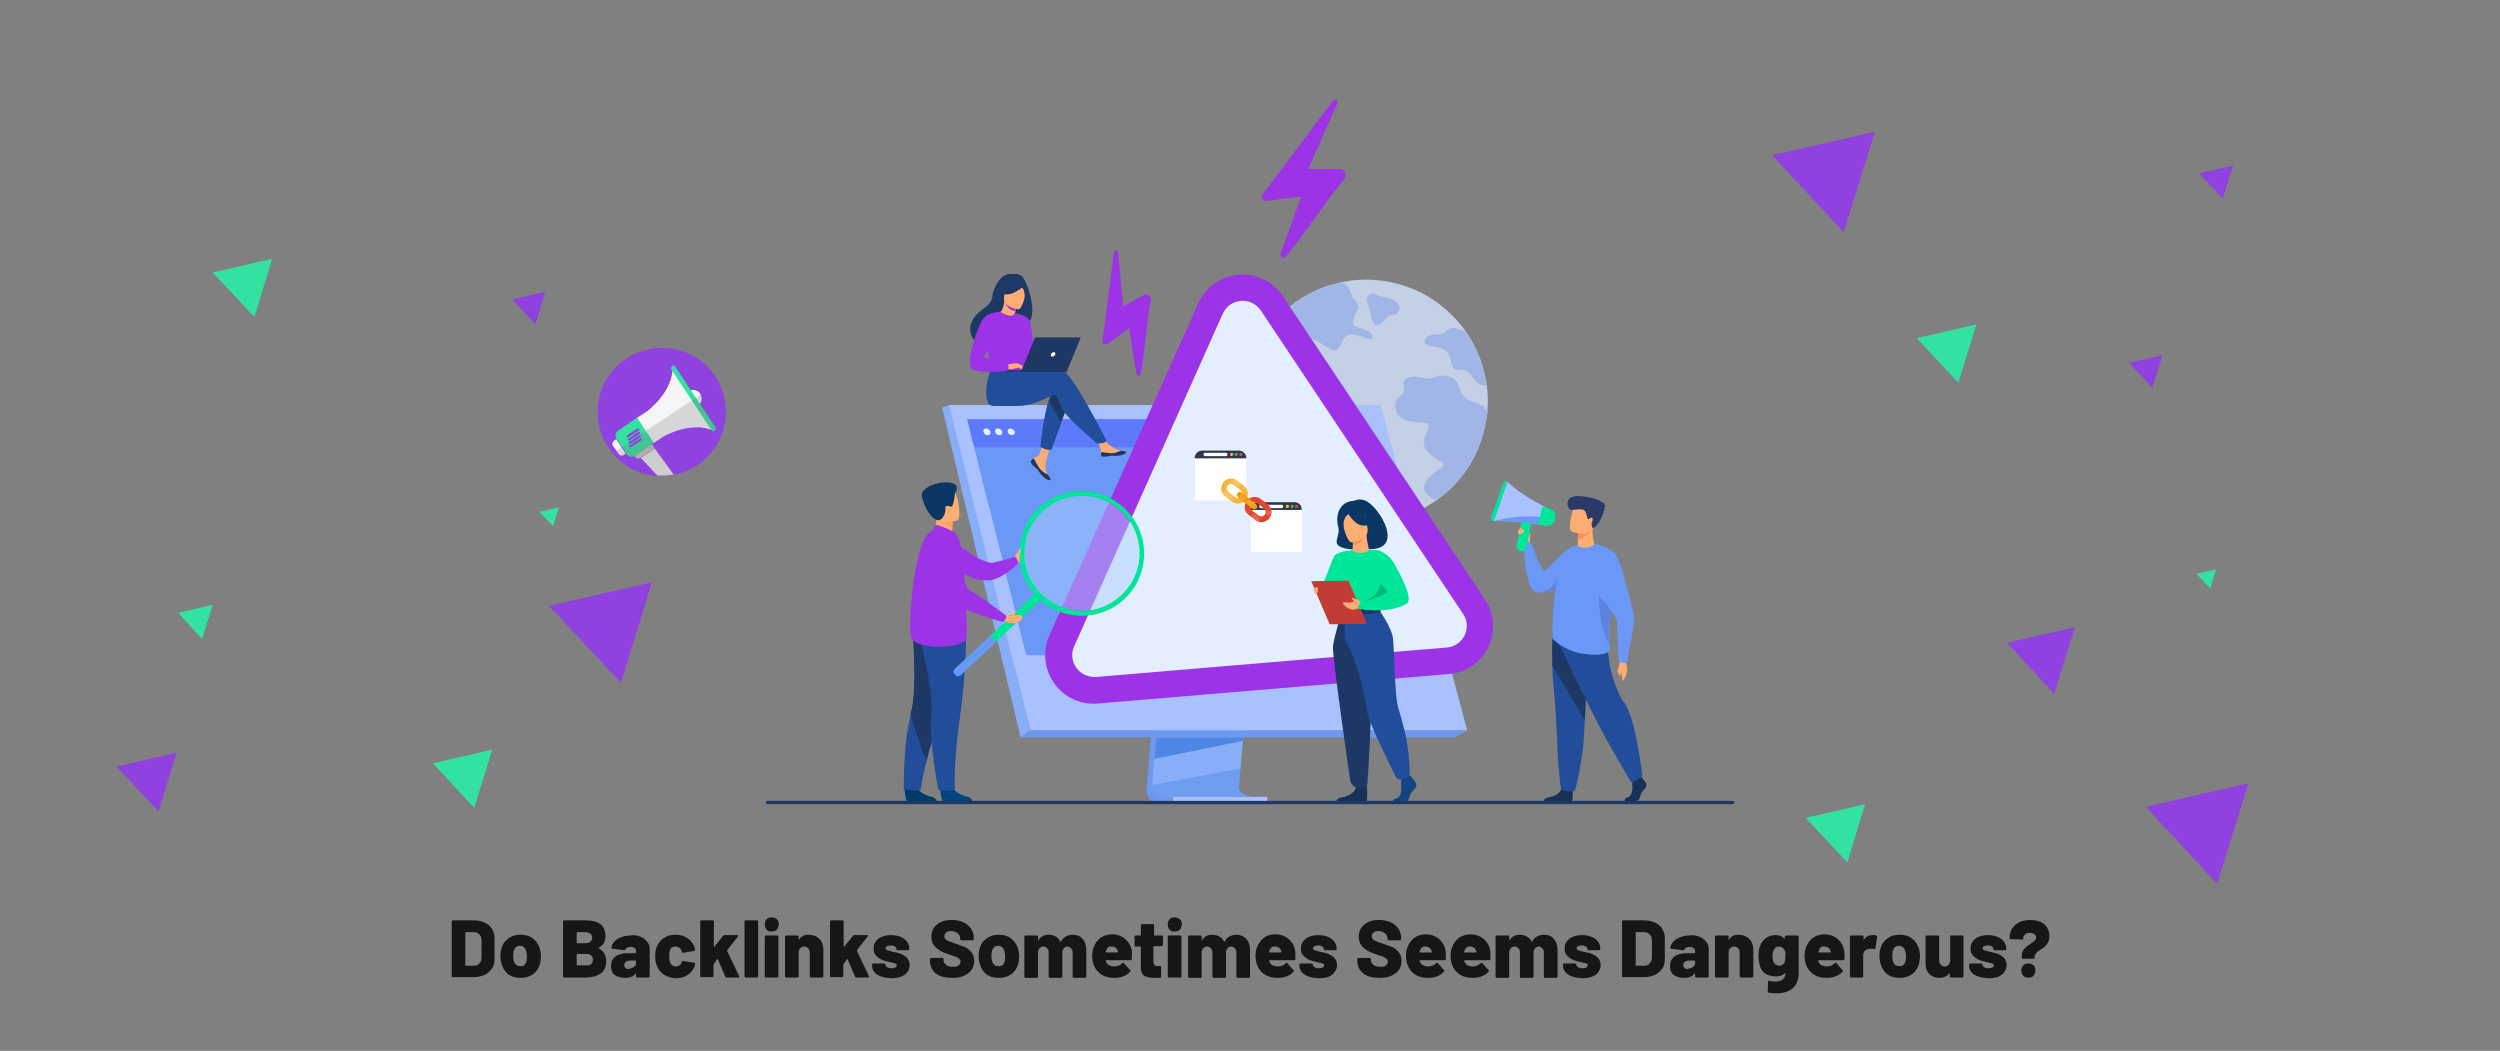 <?xml version="1.0" encoding="utf-8"?>
<!-- Generator: Adobe Illustrator 24.3.0, SVG Export Plug-In . SVG Version: 6.00 Build 0)  -->
<svg version="1.1" id="Layer_1" xmlns:v="https://vecta.io/nano"
	 xmlns="http://www.w3.org/2000/svg" xmlns:xlink="http://www.w3.org/1999/xlink" x="0px" y="0px" viewBox="0 0 678 285"
	 style="enable-background:new 0 0 678 285;" xml:space="preserve">
<rect x="0" y="0" width="678" height="285" fill="#808080" stroke="none"/>
<style type="text/css">
	.st0{fill:#9042E0;}
	.st1{fill:#33E2A0;}
	.st2{fill:#F5F5F7;}
	.st3{fill:#ADADAD;}
	.st4{fill:#CECECE;}
	.st5{opacity:0.21;fill:#606060;enable-background:new    ;}
	.st6{fill:#161616;}
	.st7{opacity:0.8;}
	.st8{fill:#D3E4FF;}
	.st9{fill:#A9C2FF;}
	.st10{fill:#FFAE73;}
	.st11{fill:#6B98F6;}
	.st12{fill:#173157;}
	.st13{fill:#214D9A;}
	.st14{fill:#1E3865;}
	.st15{fill:#5D83E1;}
	.st16{fill:#F99352;}
	.st17{fill:#2A3967;}
	.st18{fill:#00E699;}
	.st19{fill:#6E97F0;}
	.st20{fill:#89AEF9;}
	.st21{fill:#4D86E3;}
	.st22{opacity:0.4;fill:#4D86E3;enable-background:new    ;}
	.st23{fill:#5D7AFB;}
	.st24{fill:#E6F2FF;}
	.st25{fill:#9C33E7;}
	.st26{fill:#E3EEFF;}
	.st27{fill:#003C6B;}
	.st28{fill:#004480;}
	.st29{fill:#FFA05E;}
	.st30{fill:#0B3563;}
	.st31{opacity:0.5;}
	.st32{fill:#ACCEFC;}
	.st33{fill:#FFFFFF;}
	.st34{fill:#134482;}
	.st35{fill:#00BA78;}
	.st36{fill:#C23B35;}
	.st37{fill:#F48F4E;}
	.st38{fill:#2D3848;}
	.st39{fill:#F6B53E;}
	.st40{fill:#43AB6C;}
	.st41{fill:#E3462D;}
	.st42{opacity:0.17;fill:#FFFFFF;}
	.st43{fill:#F09600;}
</style>
<path class="st0" d="M168.4,185.2l8.4-27.3l-27.9,6.4L168.4,185.2z M601.3,239.7l8.5-27.3l-27.9,6.4L601.3,239.7z M500,63l8.5-27.3
	l-27.9,6.4L500,63z M43,220.1l4.9-16l-16.3,3.8L43,220.1z M557.1,188.2l5.6-18.1l-18.4,4.2L557.1,188.2z M602.8,53.9l2.8-9l-9.2,2.1
	L602.8,53.9z M145.2,88l2.7-8.9l-9,2.1L145.2,88z"/>
<path class="st1" d="M69,86l4.8-15.8l-16.1,3.7L69,86z M128.6,219.1l4.9-15.8l-16.1,3.7L128.6,219.1z M54.8,173.3l2.9-9.3l-9.4,2.2
	L54.8,173.3z M150,142.7l1.6-5.1l-5.3,1.2L150,142.7z"/>
<path class="st0" d="M583.7,105.2l2.8-8.9l-9.1,2.1L583.7,105.2z"/>
<path class="st1" d="M531.1,103.8L536,88l-16.2,3.7L531.1,103.8z M501,233.9l4.8-15.8l-16.1,3.7L501,233.9z M599.4,159.6l1.6-5.2
	l-5.3,1.2L599.4,159.6z"/>
<path class="st0" d="M196.4,107.7c2.2,9.3-3.6,18.7-12.9,20.9l0,0c-0.3,0.1-0.5,0.1-0.8,0.2c-1.5,0.3-2.9,0.3-4.4,0.3
	c-9.6-0.6-16.8-8.9-16.2-18.5s8.9-16.8,18.5-16.2C188.3,94.8,194.7,100.2,196.4,107.7L196.4,107.7z"/>
<path class="st1" d="M167.6,116.8l5.3-3.6l4.5,6.8l-5.3,3.6c-0.7,0.5-1.7,0.3-2.1-0.4v-0.1l-2.8-4.1
	C166.7,118.2,166.9,117.3,167.6,116.8L167.6,116.8L167.6,116.8z"/>
<g>
	<path class="st2" d="M189.9,106.8c0.7,1.1,0.4,2.6-0.6,3.3c-1.1,0.7-2.6,0.4-3.3-0.6c-0.7-1.1-0.4-2.6,0.6-3.3l0,0
		C187.8,105.4,189.2,105.7,189.9,106.8L189.9,106.8z M166.5,119.5l0.6-0.4l2.6,3.9l-0.6,0.4c-0.4,0.3-1,0.1-1.3-0.3l-1.7-2.4
		C166,120.3,166.2,119.8,166.5,119.5z"/>
	<path class="st2" d="M175.4,111.6l-2.6,1.7l4.5,6.8l2.6-1.7c0,0,7-4.2,13.3-1.8l-5.4-8.2l-5.4-8.2
		C182.1,106.7,175.4,111.6,175.4,111.6L175.4,111.6z"/>
</g>
<path class="st1" d="M182.3,99.3L182.3,99.3c-0.3,0.2-0.5,0.6-0.3,0.8l11,16.6c0.2,0.2,0.5,0.3,0.7,0.2c0,0,0,0,0.1-0.1l0,0l0,0
	c0.3-0.2,0.5-0.6,0.3-0.8l-11-16.6C183,99.1,182.5,99.1,182.3,99.3z"/>
<path class="st3" d="M173.8,124.1l3.8-2.4l-0.8-1.3l-4.8,3.2l0.1,0.2C172.4,124.4,173.3,124.5,173.8,124.1z"/>
<path class="st4" d="M182.7,128.7c-1.5,0.3-2.9,0.3-4.4,0.3l-4.5-4.8l3.8-2.5L182.7,128.7L182.7,128.7z"/>
<path class="st5" d="M167.3,122.1l0.6,1c0.3,0.4,0.8,0.6,1.3,0.3h0.1l0.5-0.3c0.1-0.1,0.1,0,0.2,0.1l0,0c0.5,0.7,1.5,0.9,2.2,0.4
	l5.3-3.6l2.6-1.7l0,0c0.1-0.1,6.9-4,12.8-2l0.3,0.4c0.3,0.2,0.6,0.3,0.9,0.1c0.3-0.1,0.4-0.6,0.3-0.8l-4.2-6.4v-0.1
	c0.5-0.7,0.5-1.6,0.1-2.4c0-0.1-0.1-0.1-0.2-0.1l-22.6,14.9C167.2,121.9,167.2,122.1,167.3,122.1L167.3,122.1z"/>
<path class="st0" d="M171.5,117.1L171.5,117.1l-1.6,1.1l0.3,0.5l1.6-1l0,0l1.6-1.1l-0.3-0.5L171.5,117.1z M171.8,118L171.8,118
	l-1.6,1.1l0.3,0.5l1.6-1l0,0l1.6-1.1l-0.3-0.5C172.8,117.3,172.2,117.6,171.8,118z M172,118.9L172,118.9l-1.6,1.1l0.3,0.5l1.6-1l0,0
	l1.6-1.1l-0.3-0.5C173,118.2,172.5,118.5,172,118.9z M172.2,119.8L172.2,119.8l-1.6,1.1l0.3,0.5l1.6-1l0,0l1.6-1.1l-0.3-0.5
	L172.2,119.8z"/>
<g>
	<path class="st6" d="M122.6,265c-0.1-0.1-0.1-0.1-0.1-0.2v-14.9c0-0.1,0-0.1,0.1-0.2c0.1-0.1,0.1-0.1,0.2-0.1h5.6
		c1.1,0,2.2,0.2,3,0.6c0.9,0.4,1.6,1,2,1.7c0.5,0.7,0.7,1.6,0.7,2.5v5.8c0,1-0.2,1.8-0.7,2.5s-1.2,1.3-2,1.7c-0.9,0.4-1.9,0.6-3,0.6
		h-5.6C122.7,265.1,122.6,265,122.6,265z M126.3,261.9h2.3c0.6,0,1.1-0.2,1.4-0.6c0.4-0.4,0.6-1,0.6-1.7v-4.5c0-0.7-0.2-1.3-0.6-1.7
		s-0.9-0.6-1.5-0.6h-2.2c-0.1,0-0.1,0-0.1,0.1v8.9C126.2,261.9,126.2,261.9,126.3,261.9z"/>
	<path class="st6" d="M137.8,264.2c-0.9-0.7-1.5-1.7-1.8-2.9c-0.2-0.6-0.3-1.3-0.3-2c0-0.8,0.1-1.5,0.3-2.1c0.3-1.2,1-2.1,1.9-2.7
		c0.9-0.7,2-1,3.3-1s2.4,0.3,3.3,1c0.9,0.7,1.5,1.6,1.9,2.7c0.2,0.7,0.3,1.4,0.3,2.1s-0.1,1.3-0.2,1.9c-0.3,1.2-0.9,2.2-1.8,2.9
		c-0.9,0.7-2.1,1.1-3.4,1.1C139.9,265.2,138.7,264.9,137.8,264.2z M142.2,261.7c0.3-0.3,0.5-0.6,0.6-1.1c0.1-0.4,0.1-0.8,0.1-1.3
		c0-0.4-0.1-0.9-0.2-1.3c-0.1-0.5-0.3-0.8-0.6-1.1s-0.6-0.4-1.1-0.4c-0.9,0-1.4,0.5-1.7,1.4c-0.1,0.4-0.1,0.8-0.1,1.3s0,0.9,0.1,1.3
		c0.1,0.5,0.3,0.8,0.6,1.1c0.3,0.3,0.6,0.4,1.1,0.4C141.6,262.1,142,262,142.2,261.7z"/>
	<path class="st6" d="M162.4,257.2c1.3,0.7,2,1.9,2,3.5c0,1.5-0.5,2.6-1.5,3.3c-1,0.7-2.3,1.1-4,1.1H153c-0.1,0-0.1,0-0.2-0.1
		c-0.1-0.1-0.1-0.1-0.1-0.2v-14.9c0-0.1,0-0.1,0.1-0.2c0.1-0.1,0.1-0.1,0.2-0.1h5.7c1.8,0,3.1,0.3,4.1,1c0.9,0.7,1.4,1.8,1.4,3.3
		c0,1.4-0.6,2.5-1.8,3.1C162.3,257.1,162.3,257.1,162.4,257.2z M156.4,252.9v2.8c0,0.1,0,0.1,0.1,0.1h2.2c0.6,0,1.1-0.1,1.4-0.4
		s0.5-0.6,0.5-1.1s-0.2-0.9-0.5-1.1s-0.8-0.4-1.4-0.4h-2.2C156.5,252.8,156.4,252.8,156.4,252.9z M160.3,261.5
		c0.3-0.3,0.5-0.7,0.5-1.2s-0.2-0.9-0.5-1.2s-0.8-0.4-1.4-0.4h-2.4c-0.1,0-0.1,0-0.1,0.1v2.9c0,0.1,0,0.1,0.1,0.1h2.4
		C159.5,261.9,160,261.8,160.3,261.5z"/>
	<path class="st6" d="M173.6,254c0.8,0.3,1.4,0.8,1.9,1.4c0.5,0.6,0.7,1.2,0.7,1.9v7.5c0,0.1,0,0.1-0.1,0.2s-0.1,0.1-0.2,0.1h-3.1
		c-0.1,0-0.1,0-0.2-0.1c-0.1-0.1-0.1-0.1-0.1-0.2V264c0-0.1,0-0.1,0-0.1s-0.1,0-0.1,0.1c-0.6,0.8-1.5,1.2-2.9,1.2
		c-1.2,0-2.1-0.3-2.8-0.8s-1-1.4-1-2.4c0-1.1,0.4-2,1.2-2.6s1.9-0.9,3.4-0.9h2.1c0.1,0,0.1,0,0.1-0.1V258c0-0.4-0.1-0.7-0.4-0.9
		c-0.3-0.2-0.6-0.3-1.1-0.3c-0.4,0-0.7,0.1-0.9,0.2c-0.3,0.1-0.4,0.3-0.5,0.5s-0.2,0.2-0.3,0.2l-3.2-0.4c-0.2,0-0.3-0.1-0.3-0.2
		c0.1-0.6,0.3-1.2,0.8-1.7c0.4-0.5,1-0.9,1.8-1.2s1.6-0.5,2.5-0.5C171.9,253.5,172.8,253.7,173.6,254z M172,262.2
		c0.4-0.3,0.5-0.7,0.5-1.1v-0.5c0-0.1,0-0.1-0.1-0.1h-1.3c-0.6,0-1,0.1-1.3,0.3c-0.3,0.2-0.5,0.5-0.5,0.9c0,0.3,0.1,0.6,0.3,0.8
		c0.2,0.2,0.5,0.3,0.9,0.3C171.1,262.6,171.6,262.5,172,262.2z"/>
	<path class="st6" d="M180,264.3c-0.9-0.6-1.5-1.4-1.9-2.5c-0.3-0.7-0.4-1.5-0.4-2.5s0.1-1.8,0.4-2.5c0.4-1,1-1.8,1.9-2.4
		c0.9-0.6,2-0.9,3.2-0.9s2.3,0.3,3.2,0.9c0.9,0.6,1.5,1.4,1.9,2.3c0.1,0.3,0.2,0.6,0.2,0.9c0,0.2-0.1,0.3-0.2,0.3l-3.1,0.5l0,0
		c-0.1,0-0.2-0.1-0.3-0.2V258c0-0.1-0.1-0.2-0.1-0.3c-0.1-0.3-0.3-0.5-0.6-0.7s-0.6-0.3-1-0.3c-0.8,0-1.3,0.3-1.5,1
		c-0.2,0.4-0.2,1-0.2,1.7c0,0.6,0.1,1.2,0.2,1.6c0.3,0.7,0.8,1.1,1.6,1.1c0.4,0,0.7-0.1,1-0.3c0.3-0.2,0.5-0.5,0.6-0.8v-0.1
		c0,0,0,0,0-0.1c0-0.2,0.1-0.2,0.3-0.2l3.1,0.5c0.1,0,0.2,0.1,0.2,0.2c0,0.2,0,0.5-0.1,0.7c-0.4,1-1,1.8-1.9,2.4s-2,0.9-3.2,0.9
		C182,265.2,180.9,264.9,180,264.3z"/>
	<path class="st6" d="M190,265c-0.1-0.1-0.1-0.1-0.1-0.2v-14.9c0-0.1,0-0.1,0.1-0.2c0.1-0.1,0.1-0.1,0.2-0.1h3.1
		c0.1,0,0.1,0,0.2,0.1c0.1,0.1,0.1,0.1,0.1,0.2v6.8v0.1h0.1l2.4-3c0.1-0.1,0.2-0.2,0.3-0.2h3.6c0.1,0,0.2,0.1,0.2,0.2
		c0,0,0,0.1-0.1,0.2l-2.9,3.7c0,0,0,0.1,0,0.2l3.3,6.9c0,0.1,0,0.1,0,0.1c0,0.1-0.1,0.2-0.2,0.2H197c-0.1,0-0.2-0.1-0.3-0.2l-2-4.7
		c0,0,0,0-0.1-0.1h-0.1l-1,1.5c0,0.1,0,0.1,0,0.1v3c0,0.1,0,0.1-0.1,0.2s-0.1,0.1-0.2,0.1H190C190.1,265.1,190.1,265,190,265z"/>
	<path class="st6" d="M202,265c-0.1-0.1-0.1-0.1-0.1-0.2v-14.9c0-0.1,0-0.1,0.1-0.2c0.1-0.1,0.1-0.1,0.2-0.1h3.1
		c0.1,0,0.1,0,0.2,0.1c0.1,0.1,0.1,0.1,0.1,0.2v14.9c0,0.1,0,0.1-0.1,0.2s-0.1,0.1-0.2,0.1h-3.1C202.1,265.1,202,265,202,265z"/>
	<path class="st6" d="M207.9,252.1c-0.4-0.4-0.5-0.8-0.5-1.4c0-0.6,0.2-1,0.5-1.4c0.4-0.4,0.8-0.5,1.4-0.5c0.6,0,1,0.2,1.4,0.5
		c0.4,0.4,0.5,0.8,0.5,1.4c0,0.5-0.2,1-0.5,1.4c-0.4,0.4-0.8,0.5-1.4,0.5C208.7,252.7,208.3,252.5,207.9,252.1z M207.5,265
		c-0.1-0.1-0.1-0.1-0.1-0.2V254c0-0.1,0-0.1,0.1-0.2s0.1-0.1,0.2-0.1h3.1c0.1,0,0.1,0,0.2,0.1c0.1,0.1,0.1,0.1,0.1,0.2v10.8
		c0,0.1,0,0.1-0.1,0.2s-0.1,0.1-0.2,0.1h-3.1C207.6,265.1,207.6,265,207.5,265z"/>
	<path class="st6" d="M222.2,254.6c0.7,0.7,1.1,1.7,1.1,3v7.2c0,0.1,0,0.1-0.1,0.2s-0.1,0.1-0.2,0.1h-3.1c-0.1,0-0.1,0-0.2-0.1
		c-0.1-0.1-0.1-0.1-0.1-0.2v-6.4c0-0.5-0.1-0.9-0.4-1.2c-0.3-0.3-0.6-0.5-1.1-0.5s-0.8,0.2-1.1,0.5s-0.4,0.7-0.4,1.2v6.4
		c0,0.1,0,0.1-0.1,0.2s-0.1,0.1-0.2,0.1h-3.1c-0.1,0-0.1,0-0.2-0.1c-0.1-0.1-0.1-0.1-0.1-0.2V254c0-0.1,0-0.1,0.1-0.2
		c0.1-0.1,0.1-0.1,0.2-0.1h3.1c0.1,0,0.1,0,0.2,0.1c0.1,0.1,0.1,0.1,0.1,0.2v0.8c0,0.1,0,0.1,0,0.1s0,0,0.1-0.1
		c0.6-0.9,1.4-1.3,2.6-1.3C220.5,253.5,221.5,253.9,222.2,254.6z"/>
	<path class="st6" d="M225.2,265c-0.1-0.1-0.1-0.1-0.1-0.2v-14.9c0-0.1,0-0.1,0.1-0.2c0.1-0.1,0.1-0.1,0.2-0.1h3.1
		c0.1,0,0.1,0,0.2,0.1c0.1,0.1,0.1,0.1,0.1,0.2v6.8v0.1h0.1l2.4-3c0.1-0.1,0.2-0.2,0.3-0.2h3.6c0.1,0,0.2,0.1,0.2,0.2
		c0,0,0,0.1-0.1,0.2l-2.9,3.7c0,0,0,0.1,0,0.2l3.3,6.9c0,0.1,0,0.1,0,0.1c0,0.1-0.1,0.2-0.2,0.2h-3.3c-0.1,0-0.2-0.1-0.3-0.2l-2-4.7
		c0,0,0,0-0.1-0.1h-0.1l-1,1.5c0,0.1,0,0.1,0,0.1v3c0,0.1,0,0.1-0.1,0.2s-0.1,0.1-0.2,0.1H225.2C225.3,265.1,225.2,265,225.2,265z"
		/>
	<path class="st6" d="M238.9,264.8c-0.8-0.3-1.4-0.7-1.8-1.2s-0.6-1.1-0.6-1.8v-0.2c0-0.1,0-0.1,0.1-0.2s0.1-0.1,0.2-0.1h3
		c0.1,0,0.1,0,0.2,0.1c0.1,0.1,0.1,0.1,0.1,0.2c0,0.3,0.2,0.5,0.5,0.7s0.7,0.3,1.2,0.3c0.4,0,0.7-0.1,1-0.2c0.2-0.1,0.4-0.3,0.4-0.6
		s-0.1-0.4-0.4-0.5c-0.3-0.1-0.7-0.2-1.2-0.3c-0.9-0.2-1.7-0.4-2.2-0.6c-0.7-0.3-1.3-0.7-1.8-1.2c-0.4-0.5-0.7-1.1-0.7-1.9
		c0-1.1,0.4-2,1.3-2.7c0.9-0.7,2.1-1,3.5-1c1,0,1.8,0.2,2.6,0.5c0.7,0.3,1.3,0.8,1.7,1.3c0.4,0.6,0.6,1.2,0.6,2c0,0.1,0,0.1-0.1,0.2
		s-0.1,0.1-0.2,0.1h-2.9c-0.1,0-0.1,0-0.2-0.1c-0.1-0.1-0.1-0.1-0.1-0.2c0-0.3-0.1-0.5-0.4-0.7c-0.3-0.2-0.6-0.3-1.1-0.3
		c-0.4,0-0.7,0.1-1,0.2s-0.4,0.3-0.4,0.6s0.1,0.4,0.4,0.5c0.3,0.1,0.7,0.2,1.4,0.4c0.9,0.2,1.4,0.3,1.8,0.4c0.9,0.3,1.6,0.7,2.1,1.2
		s0.8,1.2,0.8,2c0,1.1-0.5,2-1.4,2.7c-0.9,0.6-2.1,0.9-3.6,0.9C240.6,265.2,239.7,265.1,238.9,264.8z"/>
	<path class="st6" d="M255,264.7c-0.9-0.4-1.6-0.9-2.1-1.7c-0.5-0.7-0.7-1.6-0.7-2.5v-0.4c0-0.1,0-0.1,0.1-0.2s0.1-0.1,0.2-0.1h3.1
		c0.1,0,0.1,0,0.2,0.1c0.1,0.1,0.1,0.1,0.1,0.2v0.3c0,0.5,0.2,0.9,0.7,1.3s1.1,0.5,2,0.5c0.6,0,1.1-0.1,1.4-0.4s0.5-0.6,0.5-1
		c0-0.3-0.1-0.5-0.3-0.7s-0.4-0.3-0.7-0.5c-0.3-0.1-0.8-0.3-1.4-0.5c-0.1,0-0.2-0.1-0.3-0.1c-0.1,0-0.2,0-0.2-0.1
		c-1-0.3-1.8-0.6-2.5-1s-1.3-0.9-1.8-1.5s-0.7-1.4-0.7-2.4c0-0.9,0.2-1.7,0.7-2.4s1.1-1.2,2-1.6c0.9-0.4,1.8-0.5,2.9-0.5
		s2.1,0.2,3,0.6c0.9,0.4,1.6,1,2.1,1.7s0.8,1.6,0.8,2.6v0.3c0,0.1,0,0.1-0.1,0.2c-0.1,0.1-0.1,0.1-0.2,0.1h-3.1
		c-0.1,0-0.1,0-0.2-0.1s-0.1-0.1-0.1-0.2v-0.2c0-0.5-0.2-1-0.7-1.4s-1.1-0.6-1.8-0.6c-0.6,0-1,0.1-1.3,0.4s-0.5,0.6-0.5,1
		c0,0.3,0.1,0.6,0.3,0.8s0.5,0.4,1,0.6s1.1,0.4,2,0.7c1,0.4,1.8,0.7,2.4,0.9c0.6,0.3,1.1,0.7,1.6,1.3s0.8,1.4,0.8,2.3
		c0,1-0.2,1.8-0.7,2.5s-1.2,1.2-2,1.6c-0.9,0.4-1.9,0.6-3,0.6C257,265.2,255.9,265,255,264.7z"/>
	<path class="st6" d="M267.5,264.2c-0.9-0.7-1.5-1.7-1.8-2.9c-0.2-0.6-0.3-1.3-0.3-2c0-0.8,0.1-1.5,0.3-2.1c0.3-1.2,1-2.1,1.9-2.7
		c0.9-0.7,2-1,3.3-1s2.4,0.3,3.3,1s1.5,1.6,1.9,2.7c0.2,0.7,0.3,1.4,0.3,2.1s-0.1,1.3-0.2,1.9c-0.3,1.2-0.9,2.2-1.8,2.9
		c-0.9,0.7-2.1,1.1-3.4,1.1C269.5,265.2,268.4,264.9,267.5,264.2z M271.9,261.7c0.3-0.3,0.5-0.6,0.6-1.1c0.1-0.4,0.1-0.8,0.1-1.3
		c0-0.4-0.1-0.9-0.2-1.3c-0.1-0.5-0.3-0.8-0.6-1.1c-0.3-0.2-0.6-0.4-1.1-0.4c-0.9,0-1.4,0.5-1.7,1.4c-0.1,0.4-0.1,0.8-0.1,1.3
		s0,0.9,0.1,1.3c0.1,0.5,0.3,0.8,0.6,1.1c0.3,0.3,0.6,0.4,1.1,0.4C271.2,262.1,271.6,262,271.9,261.7z"/>
	<path class="st6" d="M293.6,254.6c0.6,0.7,1,1.7,1,3v7.3c0,0.1,0,0.1-0.1,0.2s-0.1,0.1-0.2,0.1h-3.1c-0.1,0-0.1,0-0.2-0.1
		s-0.1-0.1-0.1-0.2v-6.5c0-0.5-0.1-0.9-0.4-1.2s-0.6-0.5-1-0.5s-0.8,0.2-1,0.5c-0.3,0.3-0.4,0.7-0.4,1.2v6.5c0,0.1,0,0.1-0.1,0.2
		s-0.1,0.1-0.2,0.1h-3.1c-0.1,0-0.1,0-0.2-0.1s-0.1-0.1-0.1-0.2v-6.5c0-0.5-0.1-0.9-0.4-1.2s-0.6-0.5-1-0.5s-0.7,0.1-1,0.4
		c-0.3,0.2-0.4,0.6-0.5,1v6.8c0,0.1,0,0.1-0.1,0.2s-0.1,0.1-0.2,0.1h-3.1c-0.1,0-0.1,0-0.2-0.1s-0.1-0.1-0.1-0.2V254
		c0-0.1,0-0.1,0.1-0.2c0.1-0.1,0.1-0.1,0.2-0.1h3.1c0.1,0,0.1,0,0.2,0.1s0.1,0.1,0.1,0.2v1c0,0.1,0,0.1,0,0.1s0.1,0,0.1-0.1
		c0.6-1,1.5-1.5,2.8-1.5c0.7,0,1.4,0.2,1.9,0.5c0.6,0.3,1,0.8,1.3,1.4c0,0.1,0.1,0.1,0.1,0c0.3-0.6,0.7-1.1,1.3-1.4
		c0.5-0.3,1.2-0.5,1.9-0.5C292.1,253.5,293,253.9,293.6,254.6z"/>
	<path class="st6" d="M306.9,260.1c0,0.2-0.1,0.3-0.3,0.3H300h-0.1c0,0,0,0,0,0.1c0,0.2,0.1,0.4,0.2,0.6c0.2,0.3,0.4,0.6,0.8,0.7
		c0.4,0.2,0.8,0.3,1.3,0.3c0.9,0,1.6-0.3,2.2-0.9c0.1-0.1,0.1-0.1,0.2-0.1s0.1,0,0.2,0.1l1.7,1.9c0.1,0,0.1,0.1,0.1,0.2
		s0,0.1-0.1,0.2c-0.5,0.6-1.1,1-1.9,1.3s-1.6,0.4-2.5,0.4c-1.3,0-2.5-0.3-3.4-0.9s-1.6-1.4-2-2.4c-0.3-0.7-0.5-1.7-0.5-2.8
		c0-0.8,0.1-1.5,0.4-2.2c0.4-1.1,1-1.9,1.9-2.6c0.9-0.6,1.9-0.9,3.1-0.9c1,0,1.8,0.2,2.6,0.6s1.4,1,1.9,1.7s0.8,1.6,0.9,2.5
		C307,258.8,307,259.4,306.9,260.1z M300,257.7c-0.1,0.2-0.1,0.3-0.1,0.5c0,0.1,0,0.1,0.1,0.1h3.1c0.1,0,0.1,0,0.1-0.1
		s0-0.3-0.1-0.4c-0.1-0.4-0.3-0.6-0.6-0.8s-0.6-0.3-1-0.3C300.7,256.6,300.2,257,300,257.7z"/>
	<path class="st6" d="M315.1,256.5c-0.1,0.1-0.1,0.1-0.2,0.1h-2c-0.1,0-0.1,0-0.1,0.1v4c0,0.8,0.3,1.3,1,1.3h0.8
		c0.1,0,0.1,0,0.2,0.1s0.1,0.1,0.1,0.2v2.6c0,0.2-0.1,0.3-0.3,0.3c-0.7,0-1.2,0-1.5,0c-1.3,0-2.2-0.2-2.8-0.6
		c-0.6-0.4-0.9-1.2-0.9-2.3v-5.5c0-0.1,0-0.1-0.1-0.1H308c-0.1,0-0.1,0-0.2-0.1s-0.1-0.1-0.1-0.2V254c0-0.1,0-0.1,0.1-0.2
		c0.1-0.1,0.1-0.1,0.2-0.1h1.3c0.1,0,0.1,0,0.1-0.1v-2.7c0-0.1,0-0.1,0.1-0.2c0.1-0.1,0.1-0.1,0.2-0.1h3c0.1,0,0.1,0,0.2,0.1
		s0.1,0.1,0.1,0.2v2.7c0,0.1,0,0.1,0.1,0.1h2c0.1,0,0.1,0,0.2,0.1s0.1,0.1,0.1,0.2v2.4C315.2,256.4,315.1,256.5,315.1,256.5z"/>
	<path class="st6" d="M317.2,252.1c-0.4-0.4-0.5-0.8-0.5-1.4c0-0.6,0.2-1,0.5-1.4c0.4-0.4,0.8-0.5,1.4-0.5s1,0.2,1.4,0.5
		c0.4,0.4,0.5,0.8,0.5,1.4c0,0.5-0.2,1-0.5,1.4c-0.4,0.4-0.8,0.5-1.4,0.5C318,252.7,317.5,252.5,317.2,252.1z M316.8,265
		c-0.1-0.1-0.1-0.1-0.1-0.2V254c0-0.1,0-0.1,0.1-0.2s0.1-0.1,0.2-0.1h3.1c0.1,0,0.1,0,0.2,0.1s0.1,0.1,0.1,0.2v10.8
		c0,0.1,0,0.1-0.1,0.2s-0.1,0.1-0.2,0.1H317C316.9,265.1,316.8,265,316.8,265z"/>
	<path class="st6" d="M338,254.6c0.6,0.7,1,1.7,1,3v7.3c0,0.1,0,0.1-0.1,0.2s-0.1,0.1-0.2,0.1h-3.1c-0.1,0-0.1,0-0.2-0.1
		s-0.1-0.1-0.1-0.2v-6.5c0-0.5-0.1-0.9-0.4-1.2s-0.6-0.5-1-0.5s-0.8,0.2-1,0.5c-0.3,0.3-0.4,0.7-0.4,1.2v6.5c0,0.1,0,0.1-0.1,0.2
		s-0.1,0.1-0.2,0.1h-3.1c-0.1,0-0.1,0-0.2-0.1s-0.1-0.1-0.1-0.2v-6.5c0-0.5-0.1-0.9-0.4-1.2s-0.6-0.5-1-0.5s-0.7,0.1-1,0.4
		c-0.3,0.2-0.4,0.6-0.5,1v6.8c0,0.1,0,0.1-0.1,0.2s-0.1,0.1-0.2,0.1h-3.1c-0.1,0-0.1,0-0.2-0.1s-0.1-0.1-0.1-0.2V254
		c0-0.1,0-0.1,0.1-0.2c0.1-0.1,0.1-0.1,0.2-0.1h3.1c0.1,0,0.1,0,0.2,0.1s0.1,0.1,0.1,0.2v1c0,0.1,0,0.1,0,0.1s0.1,0,0.1-0.1
		c0.6-1,1.5-1.5,2.8-1.5c0.7,0,1.4,0.2,1.9,0.5c0.6,0.3,1,0.8,1.3,1.4c0,0.1,0.1,0.1,0.1,0c0.3-0.6,0.7-1.1,1.3-1.4
		c0.5-0.3,1.2-0.5,1.9-0.5C336.4,253.5,337.3,253.9,338,254.6z"/>
	<path class="st6" d="M351.3,260.1c0,0.2-0.1,0.3-0.3,0.3h-6.7h-0.1c0,0,0,0,0,0.1c0,0.2,0.1,0.4,0.2,0.6c0.2,0.3,0.4,0.6,0.8,0.7
		c0.4,0.2,0.8,0.3,1.3,0.3c0.9,0,1.7-0.3,2.2-0.9c0.1-0.1,0.1-0.1,0.2-0.1s0.1,0,0.2,0.1l1.7,1.9c0.1,0,0.1,0.1,0.1,0.2
		s0,0.1-0.1,0.2c-0.5,0.6-1.1,1-1.9,1.3s-1.6,0.4-2.5,0.4c-1.3,0-2.5-0.3-3.4-0.9s-1.6-1.4-2-2.4c-0.3-0.7-0.5-1.7-0.5-2.8
		c0-0.8,0.1-1.5,0.4-2.2c0.4-1.1,1-1.9,1.9-2.6s1.9-0.9,3.1-0.9c1,0,1.8,0.2,2.6,0.6c0.8,0.4,1.4,1,1.9,1.7s0.8,1.6,0.9,2.5
		C351.3,258.8,351.3,259.4,351.3,260.1z M344.3,257.7c-0.1,0.2-0.1,0.3-0.1,0.5c0,0.1,0,0.1,0.1,0.1h3.1c0.1,0,0.1,0,0.1-0.1
		s0-0.3-0.1-0.4c-0.1-0.4-0.3-0.6-0.6-0.8s-0.6-0.3-1-0.3C345.1,256.6,344.6,257,344.3,257.7z"/>
	<path class="st6" d="M354.8,264.8c-0.8-0.3-1.4-0.7-1.8-1.2s-0.6-1.1-0.6-1.8v-0.2c0-0.1,0-0.1,0.1-0.2s0.1-0.1,0.2-0.1h3
		c0.1,0,0.1,0,0.2,0.1s0.1,0.1,0.1,0.2c0,0.3,0.2,0.5,0.5,0.7s0.7,0.3,1.2,0.3c0.4,0,0.7-0.1,1-0.2c0.2-0.1,0.4-0.3,0.4-0.6
		s-0.1-0.4-0.4-0.5s-0.7-0.2-1.2-0.3c-0.9-0.2-1.7-0.4-2.2-0.6c-0.7-0.3-1.3-0.7-1.8-1.2s-0.7-1.1-0.7-1.9c0-1.1,0.4-2,1.3-2.7
		s2.1-1,3.5-1c1,0,1.8,0.2,2.6,0.5c0.7,0.3,1.3,0.8,1.7,1.3c0.4,0.6,0.6,1.2,0.6,2c0,0.1,0,0.1-0.1,0.2s-0.1,0.1-0.2,0.1h-2.9
		c-0.1,0-0.1,0-0.2-0.1s-0.1-0.1-0.1-0.2c0-0.3-0.1-0.5-0.4-0.7s-0.6-0.3-1.1-0.3c-0.4,0-0.7,0.1-1,0.2s-0.4,0.3-0.4,0.6
		s0.1,0.4,0.4,0.5s0.7,0.2,1.4,0.4c0.8,0.2,1.4,0.3,1.8,0.4c0.9,0.3,1.6,0.7,2.1,1.2s0.8,1.2,0.8,2c0,1.1-0.5,2-1.4,2.7
		s-2.1,0.9-3.6,0.9C356.5,265.2,355.6,265.1,354.8,264.8z"/>
	<path class="st6" d="M370.9,264.7c-0.9-0.4-1.6-0.9-2.1-1.7c-0.5-0.7-0.7-1.6-0.7-2.5v-0.4c0-0.1,0-0.1,0.1-0.2s0.1-0.1,0.2-0.1
		h3.1c0.1,0,0.1,0,0.2,0.1s0.1,0.1,0.1,0.2v0.3c0,0.5,0.2,0.9,0.7,1.3s1.1,0.5,2,0.5c0.6,0,1.1-0.1,1.4-0.4s0.5-0.6,0.5-1
		c0-0.3-0.1-0.5-0.3-0.7s-0.4-0.3-0.7-0.5s-0.8-0.3-1.4-0.5c-0.1,0-0.2-0.1-0.3-0.1c-0.1,0-0.2,0-0.2-0.1c-1-0.3-1.8-0.6-2.5-1
		s-1.3-0.9-1.8-1.5s-0.7-1.4-0.7-2.4c0-0.9,0.2-1.7,0.7-2.4s1.1-1.2,2-1.6c0.8-0.4,1.8-0.5,2.9-0.5s2.1,0.2,3,0.6
		c0.9,0.4,1.6,1,2.1,1.7s0.8,1.6,0.8,2.6v0.3c0,0.1,0,0.1-0.1,0.2c-0.1,0.1-0.1,0.1-0.2,0.1h-3.1c-0.1,0-0.1,0-0.2-0.1
		s-0.1-0.1-0.1-0.2v-0.2c0-0.5-0.2-1-0.7-1.4s-1.1-0.6-1.8-0.6c-0.6,0-1,0.1-1.3,0.4s-0.5,0.6-0.5,1c0,0.3,0.1,0.6,0.3,0.8
		s0.5,0.4,1,0.6c0.4,0.2,1.1,0.4,2,0.7c1,0.4,1.8,0.7,2.4,0.9c0.6,0.3,1.1,0.7,1.6,1.3s0.8,1.4,0.8,2.3c0,1-0.2,1.8-0.7,2.5
		s-1.2,1.2-2,1.6s-1.9,0.6-3,0.6C372.8,265.2,371.8,265,370.9,264.7z"/>
	<path class="st6" d="M392.1,260.1c0,0.2-0.1,0.3-0.3,0.3h-6.7H385c0,0,0,0,0,0.1c0,0.2,0.1,0.4,0.2,0.6c0.2,0.3,0.4,0.6,0.8,0.7
		c0.4,0.2,0.8,0.3,1.3,0.3c0.9,0,1.6-0.3,2.2-0.9c0.1-0.1,0.1-0.1,0.2-0.1s0.1,0,0.2,0.1l1.7,1.9c0.1,0,0.1,0.1,0.1,0.2
		s0,0.1-0.1,0.2c-0.5,0.6-1.1,1-1.9,1.3s-1.6,0.4-2.5,0.4c-1.3,0-2.5-0.3-3.4-0.9s-1.6-1.4-2-2.4c-0.3-0.7-0.5-1.7-0.5-2.8
		c0-0.8,0.1-1.5,0.4-2.2c0.4-1.1,1-1.9,1.9-2.6c0.9-0.6,1.9-0.9,3.1-0.9c1,0,1.8,0.2,2.6,0.6c0.8,0.4,1.4,1,1.9,1.7s0.8,1.6,0.9,2.5
		C392.1,258.8,392.1,259.4,392.1,260.1z M385.1,257.7c-0.1,0.2-0.1,0.3-0.1,0.5c0,0.1,0,0.1,0.1,0.1h3.1c0.1,0,0.1,0,0.1-0.1
		s0-0.3-0.1-0.4c-0.1-0.4-0.3-0.6-0.6-0.8s-0.6-0.3-1-0.3C385.9,256.6,385.4,257,385.1,257.7z"/>
	<path class="st6" d="M404.2,260.1c0,0.2-0.1,0.3-0.3,0.3h-6.7h-0.1c0,0,0,0,0,0.1c0,0.2,0.1,0.4,0.2,0.6c0.2,0.3,0.4,0.6,0.8,0.7
		c0.4,0.2,0.8,0.3,1.3,0.3c0.9,0,1.6-0.3,2.2-0.9c0.1-0.1,0.1-0.1,0.2-0.1s0.1,0,0.2,0.1l1.7,1.9c0.1,0,0.1,0.1,0.1,0.2
		s0,0.1-0.1,0.2c-0.5,0.6-1.1,1-1.9,1.3s-1.6,0.4-2.5,0.4c-1.3,0-2.5-0.3-3.4-0.9s-1.6-1.4-2-2.4c-0.3-0.7-0.5-1.7-0.5-2.8
		c0-0.8,0.1-1.5,0.4-2.2c0.4-1.1,1-1.9,1.9-2.6c0.9-0.6,1.9-0.9,3.1-0.9c1,0,1.8,0.2,2.6,0.6c0.8,0.4,1.4,1,1.9,1.7s0.8,1.6,0.9,2.5
		C404.2,258.8,404.2,259.4,404.2,260.1z M397.2,257.7c-0.1,0.2-0.1,0.3-0.1,0.5c0,0.1,0,0.1,0.1,0.1h3.1c0.1,0,0.1,0,0.1-0.1
		s0-0.3-0.1-0.4c-0.1-0.4-0.3-0.6-0.6-0.8s-0.6-0.3-1-0.3C398,256.6,397.5,257,397.2,257.7z"/>
	<path class="st6" d="M421.4,254.6c0.6,0.7,1,1.7,1,3v7.3c0,0.1,0,0.1-0.1,0.2s-0.1,0.1-0.2,0.1H419c-0.1,0-0.1,0-0.2-0.1
		s-0.1-0.1-0.1-0.2v-6.5c0-0.5-0.1-0.9-0.4-1.2c-0.3-0.3-0.6-0.5-1-0.5s-0.8,0.2-1,0.5c-0.3,0.3-0.4,0.7-0.4,1.2v6.5
		c0,0.1,0,0.1-0.1,0.2s-0.1,0.1-0.2,0.1h-3.1c-0.1,0-0.1,0-0.2-0.1s-0.1-0.1-0.1-0.2v-6.5c0-0.5-0.1-0.9-0.4-1.2s-0.6-0.5-1-0.5
		s-0.7,0.1-1,0.4c-0.3,0.2-0.4,0.6-0.5,1v6.8c0,0.1,0,0.1-0.1,0.2s-0.1,0.1-0.2,0.1h-3.1c-0.1,0-0.1,0-0.2-0.1s-0.1-0.1-0.1-0.2V254
		c0-0.1,0-0.1,0.1-0.2s0.1-0.1,0.2-0.1h3.1c0.1,0,0.1,0,0.2,0.1s0.1,0.1,0.1,0.2v1c0,0.1,0,0.1,0,0.1s0.1,0,0.1-0.1
		c0.6-1,1.5-1.5,2.8-1.5c0.7,0,1.4,0.2,1.9,0.5c0.6,0.3,1,0.8,1.3,1.4c0,0.1,0.1,0.1,0.1,0c0.3-0.6,0.7-1.1,1.3-1.4
		c0.5-0.3,1.2-0.5,1.9-0.5C419.9,253.5,420.8,253.9,421.4,254.6z"/>
	<path class="st6" d="M426.3,264.8c-0.8-0.3-1.4-0.7-1.8-1.2s-0.6-1.1-0.6-1.8v-0.2c0-0.1,0-0.1,0.1-0.2s0.1-0.1,0.2-0.1h3
		c0.1,0,0.1,0,0.2,0.1s0.1,0.1,0.1,0.2c0,0.3,0.2,0.5,0.5,0.7s0.7,0.3,1.2,0.3c0.4,0,0.7-0.1,1-0.2c0.2-0.1,0.4-0.3,0.4-0.6
		s-0.1-0.4-0.4-0.5s-0.7-0.2-1.2-0.3c-0.9-0.2-1.7-0.4-2.2-0.6c-0.7-0.3-1.3-0.7-1.8-1.2c-0.4-0.5-0.7-1.1-0.7-1.9
		c0-1.1,0.4-2,1.3-2.7s2.1-1,3.5-1c1,0,1.8,0.2,2.6,0.5s1.3,0.8,1.7,1.3s0.6,1.2,0.6,2c0,0.1,0,0.1-0.1,0.2s-0.1,0.1-0.2,0.1h-2.9
		c-0.1,0-0.1,0-0.2-0.1s-0.1-0.1-0.1-0.2c0-0.3-0.1-0.5-0.4-0.7s-0.6-0.3-1.1-0.3c-0.4,0-0.7,0.1-1,0.2s-0.4,0.3-0.4,0.6
		s0.1,0.4,0.4,0.5s0.7,0.2,1.4,0.4c0.9,0.2,1.4,0.3,1.8,0.4c0.9,0.3,1.6,0.7,2.1,1.2s0.8,1.2,0.8,2c0,1.1-0.5,2-1.4,2.7
		c-0.9,0.6-2.1,0.9-3.6,0.9C428,265.2,427.1,265.1,426.3,264.8z"/>
	<path class="st6" d="M440,265c-0.1-0.1-0.1-0.1-0.1-0.2v-14.9c0-0.1,0-0.1,0.1-0.2c0.1-0.1,0.1-0.1,0.2-0.1h5.6
		c1.1,0,2.2,0.2,3,0.6c0.9,0.4,1.6,1,2,1.7s0.7,1.6,0.7,2.5v5.8c0,1-0.2,1.8-0.7,2.5s-1.2,1.3-2,1.7c-0.9,0.4-1.9,0.6-3,0.6h-5.6
		C440.1,265.1,440.1,265,440,265z M443.7,261.9h2.3c0.6,0,1.1-0.2,1.4-0.6s0.6-1,0.6-1.7v-4.5c0-0.7-0.2-1.3-0.6-1.7
		s-0.9-0.6-1.5-0.6h-2.2c-0.1,0-0.1,0-0.1,0.1v8.9C443.6,261.9,443.6,261.9,443.7,261.9z"/>
	<path class="st6" d="M460.8,254c0.8,0.3,1.4,0.8,1.9,1.4c0.5,0.6,0.7,1.2,0.7,1.9v7.5c0,0.1,0,0.1-0.1,0.2s-0.1,0.1-0.2,0.1H460
		c-0.1,0-0.1,0-0.2-0.1s-0.1-0.1-0.1-0.2V264c0-0.1,0-0.1,0-0.1s-0.1,0-0.1,0.1c-0.6,0.8-1.5,1.2-2.9,1.2c-1.2,0-2.1-0.3-2.8-0.8
		c-0.7-0.5-1-1.4-1-2.4c0-1.1,0.4-2,1.2-2.6s1.9-0.9,3.4-0.9h2.1c0.1,0,0.1,0,0.1-0.1V258c0-0.4-0.1-0.7-0.4-0.9s-0.6-0.3-1.1-0.3
		c-0.4,0-0.7,0.1-0.9,0.2c-0.3,0.1-0.4,0.3-0.5,0.5s-0.2,0.2-0.3,0.2l-3.2-0.4c-0.2,0-0.3-0.1-0.3-0.2c0.1-0.6,0.3-1.2,0.8-1.7
		s1-0.9,1.8-1.2s1.6-0.5,2.5-0.5C459.1,253.5,460,253.7,460.8,254z M459.2,262.2c0.4-0.3,0.5-0.7,0.5-1.1v-0.5c0-0.1,0-0.1-0.1-0.1
		h-1.3c-0.6,0-1,0.1-1.3,0.3c-0.3,0.2-0.5,0.5-0.5,0.9c0,0.3,0.1,0.6,0.3,0.8c0.2,0.2,0.5,0.3,0.9,0.3
		C458.3,262.6,458.8,262.5,459.2,262.2z"/>
	<path class="st6" d="M474.4,254.6c0.7,0.7,1.1,1.7,1.1,3v7.2c0,0.1,0,0.1-0.1,0.2s-0.1,0.1-0.2,0.1h-3.1c-0.1,0-0.1,0-0.2-0.1
		s-0.1-0.1-0.1-0.2v-6.4c0-0.5-0.1-0.9-0.4-1.2c-0.3-0.3-0.6-0.5-1.1-0.5s-0.8,0.2-1.1,0.5s-0.4,0.7-0.4,1.2v6.4
		c0,0.1,0,0.1-0.1,0.2s-0.1,0.1-0.2,0.1h-3.1c-0.1,0-0.1,0-0.2-0.1s-0.1-0.1-0.1-0.2V254c0-0.1,0-0.1,0.1-0.2
		c0.1-0.1,0.1-0.1,0.2-0.1h3.1c0.1,0,0.1,0,0.2,0.1s0.1,0.1,0.1,0.2v0.8c0,0.1,0,0.1,0,0.1s0,0,0.1-0.1c0.6-0.9,1.4-1.3,2.6-1.3
		C472.7,253.5,473.6,253.9,474.4,254.6z"/>
	<path class="st6" d="M484.2,253.8c0.1-0.1,0.1-0.1,0.2-0.1h3.1c0.1,0,0.1,0,0.2,0.1s0.1,0.1,0.1,0.2v9.8c0,2-0.6,3.4-1.7,4.3
		s-2.6,1.3-4.4,1.3c-0.7,0-1.4-0.1-2.1-0.2c-0.1,0-0.2-0.1-0.2-0.3l0.1-2.7c0-0.1,0-0.2,0.1-0.2s0.1,0,0.2,0
		c0.6,0.1,1.2,0.2,1.7,0.2c0.8,0,1.5-0.2,2-0.6s0.7-1,0.7-1.8L484,264c-0.5,0.5-1.3,0.8-2.3,0.8s-1.9-0.2-2.7-0.6
		c-0.8-0.4-1.4-1.2-1.7-2.2c-0.2-0.7-0.4-1.6-0.4-2.6c0-1.1,0.1-2.1,0.4-2.8c0.3-0.9,0.9-1.6,1.6-2.2c0.7-0.5,1.6-0.8,2.6-0.8
		c1.1,0,1.9,0.3,2.4,1h0.1c0,0,0,0,0-0.1V254C484.2,253.9,484.2,253.8,484.2,253.8z M484.2,259.3c0-0.4,0-0.7,0-0.9
		s-0.1-0.4-0.2-0.6c-0.1-0.3-0.3-0.6-0.6-0.8c-0.3-0.2-0.6-0.3-0.9-0.3c-0.7,0-1.2,0.3-1.5,1c-0.2,0.4-0.3,1-0.3,1.6
		c0,0.7,0.1,1.2,0.3,1.6c0.1,0.3,0.3,0.6,0.6,0.7c0.3,0.2,0.6,0.3,0.9,0.3c0.7,0,1.2-0.3,1.5-1C484.1,260.6,484.2,260,484.2,259.3z"
		/>
	<path class="st6" d="M500.2,260.1c0,0.2-0.1,0.3-0.3,0.3h-6.7h-0.1c0,0,0,0,0,0.1c0,0.2,0.1,0.4,0.2,0.6c0.2,0.3,0.4,0.6,0.8,0.7
		c0.4,0.2,0.8,0.3,1.3,0.3c0.9,0,1.6-0.3,2.2-0.9c0.1-0.1,0.1-0.1,0.2-0.1s0.1,0,0.2,0.1l1.7,1.9c0.1,0,0.1,0.1,0.1,0.2
		s0,0.1-0.1,0.2c-0.5,0.6-1.1,1-1.9,1.3s-1.6,0.4-2.5,0.4c-1.3,0-2.5-0.3-3.4-0.9s-1.6-1.4-2-2.4c-0.3-0.7-0.5-1.7-0.5-2.8
		c0-0.8,0.1-1.5,0.4-2.2c0.4-1.1,1-1.9,1.9-2.6c0.9-0.6,1.9-0.9,3.1-0.9c1,0,1.8,0.2,2.6,0.6c0.8,0.4,1.4,1,1.9,1.7s0.8,1.6,0.9,2.5
		C500.2,258.8,500.3,259.4,500.2,260.1z M493.3,257.7c-0.1,0.2-0.1,0.3-0.1,0.5c0,0.1,0,0.1,0.1,0.1h3.1c0.1,0,0.1,0,0.1-0.1
		s0-0.3-0.1-0.4c-0.1-0.4-0.3-0.6-0.6-0.8s-0.6-0.3-1-0.3C494,256.6,493.5,257,493.3,257.7z"/>
	<path class="st6" d="M509,253.8c0.1,0.1,0.2,0.2,0.1,0.3l-0.5,3.1c0,0.2-0.1,0.2-0.3,0.2c-0.3-0.1-0.5-0.1-0.7-0.1s-0.4,0-0.6,0
		c-0.5,0.1-0.8,0.2-1.2,0.5c-0.3,0.3-0.5,0.7-0.5,1.2v5.8c0,0.1,0,0.1-0.1,0.2s-0.1,0.1-0.2,0.1h-3c-0.1,0-0.1,0-0.2-0.1
		s-0.1-0.1-0.1-0.2V254c0-0.1,0-0.1,0.1-0.2s0.1-0.1,0.2-0.1h3.1c0.1,0,0.1,0,0.2,0.1s0.1,0.1,0.1,0.2v0.7v0.1h0.1
		c0.6-0.8,1.3-1.2,2.3-1.2C508.3,253.5,508.7,253.6,509,253.8z"/>
	<path class="st6" d="M511.8,264.2c-0.9-0.7-1.5-1.7-1.8-2.9c-0.2-0.6-0.3-1.3-0.3-2c0-0.8,0.1-1.5,0.3-2.1c0.3-1.2,1-2.1,1.9-2.7
		c0.9-0.7,2-1,3.3-1s2.4,0.3,3.3,1c0.9,0.7,1.5,1.6,1.9,2.7c0.2,0.7,0.3,1.4,0.3,2.1s-0.1,1.3-0.2,1.9c-0.3,1.2-0.9,2.2-1.8,2.9
		c-0.9,0.7-2.1,1.1-3.4,1.1C513.9,265.2,512.7,264.9,511.8,264.2z M516.2,261.7c0.3-0.3,0.5-0.6,0.6-1.1c0.1-0.4,0.1-0.8,0.1-1.3
		c0-0.4-0.1-0.9-0.2-1.3c-0.1-0.5-0.3-0.8-0.6-1.1c-0.3-0.2-0.6-0.4-1.1-0.4c-0.9,0-1.4,0.5-1.7,1.4c-0.1,0.4-0.1,0.8-0.1,1.3
		s0,0.9,0.1,1.3c0.1,0.5,0.3,0.8,0.6,1.1c0.3,0.3,0.6,0.4,1.1,0.4S516,262,516.2,261.7z"/>
	<path class="st6" d="M528.9,253.8c0.1-0.1,0.1-0.1,0.2-0.1h3.1c0.1,0,0.1,0,0.2,0.1s0.1,0.1,0.1,0.2v10.8c0,0.1,0,0.1-0.1,0.2
		s-0.1,0.1-0.2,0.1h-3.1c-0.1,0-0.1,0-0.2-0.1c-0.1-0.1-0.1-0.1-0.1-0.2V264v-0.1h-0.1c-0.6,0.8-1.5,1.3-2.8,1.3
		c-1.1,0-2-0.4-2.7-1.1s-1-1.7-1-2.9V254c0-0.1,0-0.1,0.1-0.2c0.1-0.1,0.1-0.1,0.2-0.1h3.1c0.1,0,0.1,0,0.2,0.1
		c0.1,0.1,0.1,0.1,0.1,0.2v6.4c0,0.5,0.1,0.9,0.4,1.2c0.3,0.3,0.6,0.5,1.1,0.5c0.4,0,0.8-0.1,1-0.4s0.4-0.6,0.5-1V254
		C528.8,253.9,528.8,253.8,528.9,253.8z"/>
	<path class="st6" d="M536.4,264.8c-0.8-0.3-1.4-0.7-1.8-1.2s-0.6-1.1-0.6-1.8v-0.2c0-0.1,0-0.1,0.1-0.2s0.1-0.1,0.2-0.1h3
		c0.1,0,0.1,0,0.2,0.1c0.1,0.1,0.1,0.1,0.1,0.2c0,0.3,0.2,0.5,0.5,0.7s0.7,0.3,1.2,0.3c0.4,0,0.7-0.1,1-0.2c0.2-0.1,0.4-0.3,0.4-0.6
		s-0.1-0.4-0.4-0.5c-0.3-0.1-0.7-0.2-1.2-0.3c-0.9-0.2-1.7-0.4-2.2-0.6c-0.7-0.3-1.3-0.7-1.8-1.2s-0.7-1.1-0.7-1.9
		c0-1.1,0.4-2,1.3-2.7c0.9-0.7,2.1-1,3.5-1c1,0,1.8,0.2,2.6,0.5c0.7,0.3,1.3,0.8,1.7,1.3c0.4,0.6,0.6,1.2,0.6,2c0,0.1,0,0.1-0.1,0.2
		s-0.1,0.1-0.2,0.1h-2.9c-0.1,0-0.1,0-0.2-0.1c-0.1-0.1-0.1-0.1-0.1-0.2c0-0.3-0.1-0.5-0.4-0.7c-0.3-0.2-0.6-0.3-1.1-0.3
		c-0.4,0-0.7,0.1-1,0.2s-0.4,0.3-0.4,0.6s0.1,0.4,0.4,0.5c0.3,0.1,0.7,0.2,1.4,0.4c0.8,0.2,1.4,0.3,1.8,0.4c0.9,0.3,1.6,0.7,2.1,1.2
		s0.8,1.2,0.8,2c0,1.1-0.5,2-1.4,2.7s-2.1,0.9-3.6,0.9C538.1,265.2,537.2,265.1,536.4,264.8z"/>
	<path class="st6" d="M548.4,260c-0.1-0.1-0.1-0.1-0.1-0.2v-0.5c0-0.6,0.1-1,0.3-1.4s0.5-0.7,0.8-1s0.7-0.6,1.2-0.9
		c0.6-0.4,1-0.7,1.2-0.9c0.3-0.3,0.4-0.6,0.4-0.9c0-0.4-0.2-0.7-0.5-0.9s-0.7-0.3-1.2-0.3c-0.6,0-1,0.1-1.3,0.4s-0.5,0.6-0.5,1v0.2
		c0,0.2-0.1,0.2-0.3,0.2l-3.1-0.1c-0.1,0-0.1,0-0.2-0.1c-0.1-0.1-0.1-0.1-0.1-0.2v-0.1c0-0.9,0.2-1.7,0.7-2.5c0.5-0.7,1.1-1.3,2-1.7
		c0.8-0.4,1.8-0.6,2.9-0.6c1.1,0,2,0.2,2.8,0.5c0.8,0.4,1.4,0.9,1.8,1.6c0.4,0.7,0.6,1.4,0.6,2.3c0,0.7-0.1,1.2-0.4,1.7
		c-0.3,0.5-0.5,0.8-0.8,1.1s-0.8,0.6-1.3,0.9s-0.9,0.6-1.1,0.9c-0.2,0.3-0.4,0.6-0.4,0.9v0.3c0,0.1,0,0.1-0.1,0.2s-0.1,0.1-0.2,0.1
		L548.4,260C548.6,260,548.5,260,548.4,260z M548.7,264.6c-0.4-0.4-0.5-0.8-0.5-1.4s0.2-1,0.5-1.4c0.4-0.4,0.8-0.5,1.4-0.5
		c0.6,0,1,0.2,1.4,0.5c0.4,0.4,0.5,0.8,0.5,1.4c0,0.5-0.2,1-0.5,1.4s-0.8,0.5-1.4,0.5C549.5,265.2,549.1,265,548.7,264.6z"/>
</g>
<g>
	<g class="st7">
		<path class="st8" d="M401.5,120c-0.7,1.9-1.5,3.7-2.5,5.4c-2.4,4.1-5.5,7.5-9.2,10.1c-8.5,6.1-19.8,8.1-30.5,4.2
			c-12.6-4.6-20.7-16.1-21.6-28.7c-0.1-1.7-0.1-3.3,0-5c0.2-2.8,0.9-5.7,1.9-8.5c0.8-2.3,1.9-4.4,3.1-6.3c0,0,0,0,0-0.1
			c3.4-5.4,8.3-9.6,13.9-12.2c1.6-0.7,3.2-1.4,4.9-1.8c0.8-0.2,1.6-0.4,2.4-0.6c5.8-1.2,11.9-0.8,17.8,1.3c0.8,0.3,1.6,0.6,2.3,0.9
			c1.1,0.5,2.1,1,3.1,1.6c4.1,2.4,7.6,5.7,10.3,9.4l0,0c1.7,2.4,3,4.9,4,7.6c0.5,1.4,0.9,2.9,1.3,4.3c0.2,0.9,0.4,1.9,0.5,2.8
			c0.3,2.3,0.4,4.6,0.2,6.9C403.1,114.3,402.5,117.2,401.5,120z"/>
		<g>
			<path class="st9" d="M365.1,91.1c-1.9,1.5-1.4,5.5-4.8,3.3s-5.5-3.5-6.4-1.5c-1,2,2,3.1,1.2,5.2c-0.8,2.2-2.4,2.4-4.1,0.6
				s-1.7-3.5-4.5-3.4c-2.7,0.1-3.9-1.1-3.8-3.1c0-0.4,0-0.7-0.1-0.9c0,0,0,0,0-0.1c3.4-5.4,8.3-9.6,13.9-12.2
				c1.6-0.7,3.2-1.4,4.9-1.8c0.8-0.2,1.6-0.4,2.4-0.6c1,0.4,2,1.2,2.5,2.7c1.2,3.5,3.1,2.6,1.5,5.5s-1,3.6,0.8,4.1s3.8,1.3,3.6,2.7
				C372.1,93,367,89.6,365.1,91.1z"/>
			<path class="st9" d="M401.5,120c-0.7,1.9-1.5,3.7-2.5,5.4c-2.4,4.1-5.5,7.5-9.2,10.1c-0.9,0-1.7-0.3-2.4-1
				c-3.3-2.9,1.1-6.1,3.4-7.6c2.3-1.5-2-2-4.1-5c-2.2-3,2.9-7-0.4-7.2c-3.2-0.2-7.2-0.4-7.8-3.9c-0.7-3.5,2.7-2.8,2.2-5.7
				c-0.6-2.9,2.2-3.5,5.2-2.6c3,0.8,3.4-1.4,7.1-0.4s2,5.6,6.1,6.8c4.1,1.1,3.6,2,3.6,2c0.3,0.1,0.6,0.3,0.8,0.5
				C403.1,114.3,402.5,117.2,401.5,120z"/>
			<path class="st9" d="M403.2,104.5c-3.9,0.4-3.7-4.5-7-4.2c-3.4,0.3-1.9-2.1-3.6-4.6s-7.3-1.1-6.1-3.6c1.1-2.5,4.3-0.5,5.7-2.3
				c1.5-1.8,4.6-0.1,4.6-0.1c0.2,0,0.4,0,0.6,0.1l0,0c1.7,2.4,3,4.9,4,7.6c0.5,1.4,0.9,2.9,1.3,4.3
				C402.9,102.6,403.1,103.6,403.2,104.5z"/>
			<path class="st9" d="M378.3,85.4c0,0,2.7-1.9,0.2-3.6c-2.5-1.8-2.8-0.8-4.9-1.8s-3.5,0.3-2.6,2.8c1,2.4,1,6.4,3.1,5.1
				C376.3,86.5,376.5,85,378.3,85.4z"/>
		</g>
	</g>
	<g>
		<path class="st10" d="M414.8,147.4c0,0,0.3-2.5-1.1-2.4c-1.3,0.1-1.7,0.7-1.5,1.2c0.1,0.5,1.4,2.1,1.4,2.1L414.8,147.4z"/>
		<path class="st11" d="M435.3,152.4c0,0-1.5,1.7-4.6,3.7c-0.3,0.2-0.6,0.4-0.9,0.6c-1.2,0.7-2.7,1.4-4.3,2.1
			c-0.2,0.1-0.4,0.2-0.6,0.2c-1.9,0.7-5.3,1.6-7.5,1.7c-0.2,0-0.4,0-0.5,0c-3.3-0.1-3.7-12.8-3.7-12.8s0.4-1.3,2-0.9
			c0,0,2.5,7.2,3.5,7.7c0.8,0.5,5.5-6.6,9.5-7C430.8,147.4,435.3,152.4,435.3,152.4z"/>
		<path class="st12" d="M426.5,214.3c0,0,0.2,2.8-0.3,3.1h-7.6c0,0,0-0.9,1.2-1.1c1.2-0.2,3.3-0.9,3.7-2.5
			C423.9,212.2,426.5,214.3,426.5,214.3z"/>
		<path class="st13" d="M421,180.5c0,1.8,0.1,3.7,0.3,5.4c0.8,8,1.1,17.7,1.2,19.6c0.2,3.2,0.8,8.4,0.8,8.4s1.3,1.2,3.8,0.6
			c0,0,2.1-7.5,2.5-15.3c0-0.1,0-0.3,0-0.4c0.1-1,0.1-2.2,0.2-3.5c0.4-8.6,0.8-21.4,0.8-21.4l-9.5-2.2
			C421.1,171.7,420.9,175.9,421,180.5z"/>
		<path class="st14" d="M421,180.5c2.4,4.1,7,11.8,8.8,14.8c0.4-8.6,0.8-21.4,0.8-21.4l-9.5-2.2C421.1,171.7,420.9,175.9,421,180.5z
			"/>
		<path class="st15" d="M424.8,159c-1.9,0.7-5.3,1.6-7.5,1.7c0.3-0.1,2.7-0.5,3.6-1.6s2.5-4.3,3.8-3
			C425.4,156.8,425.2,158,424.8,159z"/>
		<path class="st10" d="M440.8,179.1c0,0,0.6,2.3,0.5,2.8s-0.7,2.2-1,2.7c-0.4,0.4-0.4-1.9-0.6-2.2c-0.2-0.4-0.1,0.9-0.3,1
			c-0.2,0.1-0.5-0.9-0.7-1.3c-0.1-0.4,0.5-1.6,0.6-2.5S440.8,179.1,440.8,179.1z"/>
		<path class="st12" d="M445.4,211.1c0,0,1.3,1.2,1.1,2.1c-0.3,0.9-1.5,1.5-1.6,2.5s-0.8,1.6-1.4,1.6s-2.8,0-2.8,0s-0.4-0.7,0.6-1
			c1-0.2,1.4-1.5,1.4-2.6c-0.1-1.2,0.1-2.7,0.1-2.7l2.2-0.5L445.4,211.1z"/>
		<path class="st13" d="M422.6,174.2c0,0,8.9,19,13.6,27.3s6.2,10.7,6.2,10.7s2.7-1.1,3-1.8c0,0-1.8-16.1-5-20
			c-1.8-2.2-3.9-8.9-4-11.2s-2.2-7.9-2.2-7.9L422.6,174.2z"/>
		<path class="st11" d="M421,173.2c0,0,2.9,3.1,7.8,4c2.2,0.4,6.5,0.8,7.6-0.7c0.3-0.4,0.3-0.9,0.2-1.7c-0.1-2.2-0.7-6.3,1.8-14.8
			c0.2-0.8,0.4-1.5,0.5-2.2c0.5-4.3,0.5-7.5-3.3-9.3c-5.6-2.6-7.9-0.5-7.9-0.5s-3,1.4-4.3,5.4C420.6,161.6,421,173.2,421,173.2z"/>
		<path class="st10" d="M432.2,147.8c-0.9,0.7-2.6,1.1-4.2,0.3c-0.1-0.1-0.1-0.9-0.1-1.7s0.1-1.6,0.1-1.6l2-1.3l1.9-1.2
			C431.7,146.5,432.6,147.5,432.2,147.8z"/>
		<path class="st16" d="M431.6,143.9c0,0-1.3,1.9-3.7,2.4c0-0.8,0.1-1.7,0.1-1.7l2-1.2L431.6,143.9z"/>
		<path class="st10" d="M426.3,144.2c0,0,4.8,1.8,5.9-1.2s2.4-4.7-0.6-6s-4-0.4-4.6,0.5C426.3,138.5,425,143.7,426.3,144.2z"/>
		<path class="st17" d="M435.2,137.4c0.1,0,0.2-0.1,0.4,0c0,0-0.2-0.2-0.4-0.2c0-0.3,0-0.9-0.6-1.2c0,0,0.3,0.2,0.2,0.6
			c-0.5-0.8-1.8-1.5-5.7-2c-5.1-0.6-4.1,2.9-3.5,3.5c0.6,0.5,2.4-0.2,3.6,0.1s1.1,2.1,1.4,2.5c0.4,0.3,0.3-0.1,0.9-0.3
			s0.5,0.8,0.2,1.4c-0.3,0.6,0.3,1.5,0.3,1.5s0,0,0.9-0.7s2.4-4.1,2.2-4.9C435.2,137.5,435.2,137.5,435.2,137.4z"/>
		<path class="st15" d="M436.6,174.8c-0.1-2.2-0.7-6.3,1.8-14.8c0.2-0.8,0.4-1.5,0.5-2.2l0,0c-1.8-0.6-5.2,0.7-5.2,0.7
			S432.9,169.6,436.6,174.8z"/>
		<path class="st11" d="M436.6,149c0,0,2.2,0.8,3.7,6.8c0.9,3.9,2.7,9.7,2.9,11.5c0.2,1.8-2,12.4-2,12.4s-0.3,0.2-1.1,0.1
			c-0.7-0.1-1.1-0.6-1.1-0.6s-0.5-7.1-0.4-10.4c0.1-1.4-6.4-10.2-9.9-11.3C427.3,157,436.6,149,436.6,149z"/>
		<path class="st9" d="M405.1,141.3c0,0,6.5-0.2,14,1.2l0.8-2l0.9-2.2c0,0-7.5-3.2-12-7.7L405.1,141.3z"/>
		<path class="st18" d="M408.8,130.5l-3.7,11l0,0c-0.5-0.2-0.8-0.7-0.7-1.3l3.3-9.2C407.9,130.6,408.4,130.4,408.8,130.5
			L408.8,130.5z"/>
		<path class="st18" d="M412.4,149.5L412.4,149.5c0.7,0.1,1.4-0.3,1.6-1.1l1.3-6.4c0.1-0.7-0.3-1.4-1.1-1.6l0,0
			c-0.7-0.1-1.4,0.3-1.6,1.1l-1.3,6.4C411.2,148.7,411.7,149.4,412.4,149.5z"/>
		<path class="st11" d="M405.1,141.3c0,0,6.5-0.2,14,1.2l0.8-2C412.9,139.1,405.1,141.3,405.1,141.3z"/>
		<path class="st18" d="M417.1,142.1l2,0.4c0,0,1.9,0.4,2.5-1.3c0.1-0.1,0.1-0.2,0.1-0.4c0.5-2.1-0.7-2.5-0.7-2.5l-2.6-1l-0.8,2.9
			l0,0L417.1,142.1z"/>
		<path class="st18" d="M417.1,142.1l2,0.4c0,0,1.9,0.4,2.5-1.3c-1.1-0.8-4-1-4-1l0,0L417.1,142.1z"/>
		<path class="st10" d="M412.6,143.3c0,0,1,0.4,0.8,0.8c-0.2,0.4-1.4,1-1.6,0.7C411.5,144.5,411.9,142.9,412.6,143.3z"/>
		<path class="st10" d="M414.8,147c0,0,0.2-1,0.2-1.5s0.1-0.8,0-0.9c-0.1,0-0.2,0.1-0.2,0.2c0,0.1-0.2,1.1-0.2,1.1l0.1,0.9
			L414.8,147z"/>
	</g>
	<g>
		<path class="st19" d="M316.6,146.3l-5.6,66.9c0,0-0.6,4.1,2.4,4.1c5,0,24.7,0,24.7,0s-3.7-0.8-3.7-2.7c0.1-2.2,6.6-68.8,6.6-68.8
			L316.6,146.3z"/>
		<path class="st20" d="M339.9,216c-1,0-20.1,0-24.9,0c-2.1,0-2.5-1.9-2.5-3.1c0-0.6,0.1-1,0.1-1l0.1-1.7l0.4-4.4l0.3-3.9l0.4-5
			l0.4-4.2l4-47.5l24.4-0.6c0,0-2.7,27.9-4.7,48.1c-0.2,2.3-0.4,4.4-0.6,6.4c-0.1,0.6-0.1,1.3-0.2,1.9c-0.2,1.9-0.3,3.7-0.5,5.2
			c-0.1,0.8-0.1,1.6-0.2,2.3c-0.2,2.7-0.4,4.5-0.4,4.8c0,0.2,0,0.4,0,0.5C336.5,215.9,339.6,216,339.9,216z"/>
		<polygon class="st9" points="257.4,109.9 271.1,164.9 273,172.5 279.4,198.1 397.9,198.1 374.4,109.9 		"/>
		<polygon class="st20" points="257.4,109.9 255.5,110.5 276.8,200 279.4,198.1 		"/>
		<polygon class="st19" points="276.8,200 394.7,200 397.9,198.1 279.4,198.1 		"/>
		<rect x="318.2" y="216.1" class="st9" width="25.5" height="1.2"/>
		<polygon class="st21" points="337.2,200 337.1,200.9 313.1,205.8 313.4,201.9 313.6,200 		"/>
		<path class="st22" d="M339.9,216c-1,0-20.1,0-24.9,0c-2.1,0-2.5-1.9-2.5-3.1l23.9-4.5c-0.2,2.7-0.4,4.5-0.4,4.8c0,0.2,0,0.4,0,0.5
			C336.5,215.9,339.6,216,339.9,216z"/>
		<polygon class="st9" points="257.4,109.9 374.4,109.9 393.4,180.8 275.1,180.8 		"/>
		<polygon class="st11" points="387.9,177.7 278.3,177.7 274.4,162.1 272.9,156.1 272.3,153.6 268.3,137.6 268,136.8 265.9,128.3 
			265,124.5 264.2,121.3 262.3,113.7 370.2,113.7 372.3,121.3 373.2,124.5 374.2,128.3 381.1,153.3 381.1,153.3 381.7,155.4 
			382,156.4 386.7,173.6 		"/>
		<polygon class="st23" points="372.3,121.3 264.2,121.3 262.3,113.7 370.2,113.7 		"/>
		<g>
			<path class="st24" d="M266.7,117.1c-0.1-0.5,0.2-0.9,0.7-0.9s1.1,0.4,1.2,0.9s-0.2,0.9-0.7,0.9
				C267.4,118.1,266.9,117.7,266.7,117.1z"/>
			<path class="st24" d="M269.9,117.1c-0.1-0.5,0.2-0.9,0.7-0.9s1.1,0.4,1.2,0.9s-0.2,0.9-0.7,0.9
				C270.5,118.1,270,117.7,269.9,117.1z"/>
			<path class="st24" d="M273.3,117.1c-0.1-0.5,0.2-0.9,0.7-0.9s1.1,0.4,1.2,0.9s-0.2,0.9-0.7,0.9S273.4,117.7,273.3,117.1z"/>
		</g>
	</g>
	<path class="st25" d="M348.7,69.6c4.4-5.2,11.3-15.6,15.8-21c0.9-1.1,0.2-2.8-1.3-2.8h-8.4l7.9-17.8c0.3-0.8-0.7-1.4-1.2-0.7
		l-19.1,25.5c-0.6,0.7,0.1,1.8,1,1.7l9.5-1.2l-5.6,15.5C347,69.7,348.1,70.3,348.7,69.6z"/>
	<path class="st25" d="M309.4,101.3c1-5.1,1.6-14.6,2.7-19.9c0.2-1.1-0.9-1.9-1.9-1.4l-5.6,3.1l-1.4-14.8c-0.1-0.6-1-0.6-1.1,0
		L299,92.5c-0.1,0.7,0.7,1.2,1.3,0.8l5.9-4.3l2,12.4C308.3,102,309.2,102,309.4,101.3z"/>
	<path class="st26" d="M392.6,179.2l-95.2,8c-7.2,0.6-12.5-6.8-9.5-13.4l40.3-90.2c3.1-6.8,12.5-7.6,16.6-1.4l54.8,82.2
		C403.8,170.5,399.9,178.6,392.6,179.2z"/>
	<g>
		<path class="st25" d="M392.9,182.8l-95.2,8c-4.7,0.4-9.1-1.7-11.8-5.5c-2.7-3.8-3.2-8.7-1.3-13L325,82.2c2-4.4,6.1-7.3,10.9-7.7
			c4.8-0.4,9.3,1.8,12,5.8l54.8,82.2c2.6,3.9,2.9,8.8,0.9,13C401.6,179.7,397.6,182.4,392.9,182.8z M336.5,81.6
			c-2.2,0.2-4,1.5-4.9,3.5l-40.3,90.2c-0.9,1.9-0.6,4.1,0.6,5.8s3.2,2.6,5.3,2.5l95.2-8c2.1-0.2,3.9-1.4,4.8-3.3
			c0.9-1.9,0.8-4.1-0.4-5.8L342,84.3C340.7,82.4,338.7,81.4,336.5,81.6z"/>
	</g>
	<g>
		<path class="st10" d="M275.2,151.1c0,0,0.3-0.7,0.5-1s1-1.2,1.2-1c0.1,0.2,0.7,1.6,0.4,2c-0.3,0.4,0,1.1-1.5,1.5L275.2,151.1z"/>
		<path class="st25" d="M258.7,146.8c0,0,7.6,6.3,10.6,5.8c2.3-0.5,6-1.6,6-1.6s1,0.9,0.7,2c0,0-4.7,4.4-8,4.4
			c-5.2,0-7.7-2.6-7.7-2.6L258.7,146.8z"/>
		<path class="st27" d="M245.3,213.8c0,0,0.2,3.6,0.9,3.6c0.1,0,3.5,0,3.5,0h4.3c0,0,0-1-1.3-1.3c-1.3-0.2-3.4-1.1-4.2-2.8
			C247.8,211.5,245.3,213.8,245.3,213.8z"/>
		<path class="st13" d="M245.1,214c0,0,1.3,0.4,2.4,0.4c1.1,0,2.2-0.3,2.2-0.3s0.2-2.4,1.6-7.7c0.7-2.8,1.7-6.3,3.2-10.8
			c4-12.3,5.3-19.4,5.4-20.1v-0.1l0,0l-12.4-5.4c0,0,1.5,16.9-0.4,23.4c-0.3,0.9-0.5,2-0.7,3.1C245,203.6,245.1,214,245.1,214z"/>
		<path class="st14" d="M251.2,206.4c0.7-2.8,1.7-6.3,3.2-10.8c4-12.3,5.3-19.4,5.4-20.1c0,0,0,0,0-0.1l-12.4-5.4
			c0,0,1.5,16.9-0.4,23.4C246.7,194.3,251.2,206.4,251.2,206.4z"/>
		<path class="st28" d="M255,213.8c0,0,0.2,3.6,0.9,3.6c0.1,0,3.5,0,3.5,0h4.3c0,0,0-1-1.3-1.3s-3.4-1.1-4.2-2.8
			C257.5,211.5,255,213.8,255,213.8z"/>
		<path class="st13" d="M262,170.5c0,0,0.2,10.9-1.7,24.4c-1.9,13.4-1.3,19.1-1.3,19.1s-1.3,0.4-1.8,0.5c-1.3,0.1-2.7-0.3-2.7-0.3
			s-2.7-13.4-1.9-20.2c0.8-6.7-3.7-23.1-3.7-23.1L262,170.5z"/>
		<path class="st10" d="M253.2,144.8l2.4,1.6l2.2-0.6c0.4-0.6,0.5-1.7,0.5-2.6c0-1-0.1-1.8-0.1-1.8L255,140l-1.2-0.5
			c0,0,0.1,1,0.1,1.1C254.1,143.1,253.2,144.8,253.2,144.8z"/>
		<path class="st25" d="M262.1,173.5c-3,2.9-14.4,2.4-15.1-0.8c-0.7-3.2,0.8-27.2,5.9-28.8c1.1-0.3,6.8,1.5,6.8,1.5s0.9,2.3,1.5,5.3
			c0.1,0.6,0.4,6.7,0.7,12.5c0.1,2.7,0.2,5.3,0.3,7.2C262.1,172.3,262.1,173.4,262.1,173.5z"/>
		<path class="st29" d="M254.2,140.6c0.7,1.1,3,2.1,4.2,2.5c0-1-0.1-1.8-0.1-1.8L255,140C254.3,140,253.9,140.1,254.2,140.6z"/>
		<path class="st10" d="M259.5,141.2c0,0-5.3,1.6-6.2-1.6c-1-3.3-2.3-5.3,1-6.5s4.3-0.1,4.9,0.9C259.8,135,260.9,140.7,259.5,141.2z
			"/>
		<path class="st30" d="M259,133.7c0,0-0.3,3.8-1.1,3.7c-0.8-0.2-1.7-0.5-1.5,0.6c0.1,1.2-0.8,3.1-1.9,3.1c-2.4,0-5.1-6.3-4.4-7.5
			C251.9,130.2,261.8,129.5,259,133.7z"/>
		<path class="st25" d="M258.3,144c-0.1,0-3.9-1.8-4.4-1.6c-0.4,0.1-1,1.5-1,1.5l6.8,1.5C259.7,145.5,259.1,144.4,258.3,144z"/>
		<g>
			<path class="st18" d="M282.2,162.7L260.6,183c-0.4,0.4-1,0.5-1.2,0.3l-0.7-0.8c-0.2-0.2-0.1-0.8,0.4-1.2l21.6-20.3
				c0.4-0.4,1-0.5,1.2-0.3l0.7,0.8C282.8,161.7,282.6,162.3,282.2,162.7z"/>
			<path class="st11" d="M270.1,174.1l-9.5,8.9c-0.4,0.4-1,0.5-1.2,0.3l-0.7-0.8c-0.2-0.2-0.1-0.8,0.4-1.2l9.5-8.9L270.1,174.1z"/>
			<path class="st18" d="M277.2,155c0.8,2.7,2.4,5.3,4.6,7.4c6.8,6.4,17.5,6.1,23.9-0.7c6.3-6.7,6.1-17.2-0.5-23.6
				c-0.1-0.1-0.2-0.2-0.3-0.3c-6.8-6.4-17.5-6.1-23.9,0.7C276.8,143.1,275.5,149.4,277.2,155z M282.1,139.4c3.7-4,9-5.5,14-4.7
				c2.9,0.5,5.7,1.8,8,4c6.3,5.9,6.6,15.7,0.7,22c-2.2,2.3-4.9,3.8-7.7,4.5c-4.9,1.2-10.3-0.1-14.3-3.8
				C276.5,155.5,276.2,145.7,282.1,139.4z"/>
			<g class="st31">
				<path class="st32" d="M304.7,160.7c-2.2,2.3-4.9,3.8-7.7,4.5c-4.9,1.2-10.3-0.1-14.3-3.8c-6.3-5.9-6.6-15.7-0.7-22
					c3.7-4,9-5.5,14-4.7c2.9,0.5,5.7,1.8,8,4C310.3,144.6,310.6,154.5,304.7,160.7z"/>
			</g>
		</g>
		<path class="st25" d="M262.1,170.5c-11.9-8.5-10.9-19.8-10.9-19.8c4.3,2.4,8.6,7.9,10.6,12.6C261.9,166,262,168.6,262.1,170.5z"/>
		<g>
			<path class="st10" d="M273.8,166.6c0.8-0.2,1.4-0.8,1.5-0.9c0,0,0.4,0-0.1,0.8c0,0.1-0.1,0.2-0.2,0.3c0,0,0,0.1,0.1,0.1
				c0.5,0,1-0.2,1.9,0c0.1,0,0.2,0.3,0.2,0.5s0,0.5-0.3,0.8c-0.1,0.2-0.6,0.4-1.5,0.8c-0.4,0.1-1.4,0-2.3-0.3l-0.8-0.4l0.2-1.4h0.2
				C273.1,167.1,273.5,166.7,273.8,166.6z"/>
			<path class="st25" d="M254.9,145.5c0,0-10.7,2,3.1,17.5c2.2,2.5,14.1,5.7,14.1,5.7s1.2-1,0.6-1.9c0,0-8.2-6-10-6.9
				c-0.8-0.4-3.2-9.5-4.5-11.7C256.9,146,254.9,145.5,254.9,145.5z"/>
		</g>
		<path class="st10" d="M275.5,151.3c0,0,0.3-0.7,0.4-1c0.1-0.4,0.5-1.4,0.7-1.6c0.1-0.1,0.3,0,0.3,0.3c0,0.1-0.1,0.4-0.2,0.7
			c-0.2,0.5-0.2,1.1-0.2,1.3C276.3,151.6,275.5,151.3,275.5,151.3z"/>
	</g>
	<g>
		<g>
			<path class="st10" d="M279.7,124.8c-0.2,0.2-0.2,0.4-0.1,0.7l0,0c0.2,0.5,0.7,1,1.4,1.5c0.1,0.1,0.2,0.1,0.2,0.2l0,0l0,0
				c0.6,0.5,0.4,0.7,1.4,1.8c1.2,1.3,2.1,1.3,2.3,1.2c0.2-0.1-0.2-0.8-0.7-1.5c0,0,0-0.1-0.1-0.1c-0.1-0.1-0.1-0.2-0.2-0.3
				c-0.5-0.9-0.4-1.3-0.3-2.7c0.1-1.1,1.7-6.1,1.7-6.1l-2.3-0.4c0,0-0.7,4-1.5,4.6c-0.4,0.3-0.9,0.3-1.3,0.6c0,0-0.1,0-0.1,0.1
				C280.1,124.4,279.9,124.6,279.7,124.8z"/>
			<path class="st14" d="M279.7,124.8c-0.2,0.2-0.2,0.4-0.1,0.7l0,0c0.2,0.5,0.7,1,1.4,1.5c0.1,0.1,0.2,0.1,0.2,0.2l0,0l0,0
				c0.6,0.5,0.4,0.7,1.4,1.8c1.2,1.3,2.1,1.3,2.3,1.2c0.2-0.1-0.2-0.8-0.7-1.5c-0.2-0.1-1.3-0.5-2.2-1.6c-0.7-0.9-1.2-2.1-1.7-2.8
				c-0.1,0-0.1,0-0.1,0C280.1,124.4,279.9,124.6,279.7,124.8z"/>
			<path class="st10" d="M298.5,123.3c0.1,0.7,1.2,0.6,2.3,0.3c1.1-0.3,0.9,0.1,2.5-0.1s2.1-0.8,2.2-1c0-0.2-0.8-0.3-1.6-0.4
				c-0.1,0-0.2,0-0.3,0c-1-0.1-1.7-0.8-2.6-1.3c-0.8-0.5-2.1-2.5-2.1-2.5l-2.2,0.2c0,0,1.2,1.8,1.6,2.6c0.3,0.5,0.3,1.1,0.2,1.5
				C298.5,122.8,298.5,123.1,298.5,123.3z"/>
			<path class="st14" d="M300.8,123.7c1.1-0.3,0.9,0.1,2.5-0.1s2.1-0.8,2.2-1c0-0.2-0.8-0.3-1.6-0.4l0,0c0,0-1,0.7-2.3,0.7
				c-1.1,0-2.3-0.3-3-0.3c0,0.3,0,0.5,0,0.8C298.7,124.1,299.7,123.9,300.8,123.7z"/>
			<path class="st14" d="M289.9,109l-2.1,5.6l-2.7,7.3c0,0-0.7,0.1-1.5-0.1c-0.7-0.2-1.4-0.7-1.4-0.7s0.8-7.9,2.2-12.4
				c0.4-1.2,0.8-2.1,1.2-2.6C287.8,103.5,289.9,109,289.9,109z"/>
			<path class="st13" d="M287.8,100.1c-1.2-0.4-4.3,0-7.7,0.6c-0.9,0.2-1.9-0.3-2.4-1.1l0,0l-8.5-0.7c0,0-2.8,6.2-1.3,10.2
				c0.2,0.6,0.7,0.9,1.5,1l0,0c0,0,5.1,0,6.8,0c4.2,0,8.9-2.9,9.5-3c1-0.2,1.4,1.8,2.4,3.9s9.4,9.3,9.4,9.3s1.3,0,1.8-0.2
				c0.6-0.2,0.8-0.5,0.8-0.5S290.9,101.1,287.8,100.1z"/>
			<path class="st14" d="M276.9,74.7c-0.6-0.4-1.2-0.4-1.6-0.4c-0.3,0-0.5,0-0.8,0c-3.2-0.5-5.2,4.2-5.3,5.6c-0.2,2.6-1.6,3-3.5,4.6
				c-3.9,3.3-2.8,7.1-0.6,8.5c1.3,0.8,3.5,0,3.5,0s6.2-3.4,9.2-5.1C282.3,87.3,278.7,75.8,276.9,74.7z"/>
			<path class="st10" d="M275.2,86.5c0,0-1.5,0.5-2.5,0.1c-0.9-0.4-1.7-2-1.6-2c0.4,0,0.9-0.4,1.3-2.9l0.2,0.1l3.1,1.1
				c0,0-0.2,1-0.4,1.9C275.1,85.6,275,86.4,275.2,86.5z"/>
			<path class="st25" d="M275.6,82.9c0,0-0.1,0.5-0.3,1.5c-1.8-0.3-2.5-1.7-2.8-2.6L275.6,82.9z"/>
			<path class="st10" d="M276.1,83.9c0,0-4.2-0.6-3.8-3.2c0.4-2.6,0.1-4.4,2.8-4.2c2.7,0.3,3.1,1.3,3.2,2.2
				C278.3,79.7,277.2,84,276.1,83.9z"/>
			<path class="st14" d="M278.1,77.3c0,0-2.7,2.3-4.5,2.5s-2.5-0.4-2.5-0.4s1.1-0.9,1.7-2.3c0.2-0.4,0.6-0.7,1.1-0.8
				C275.1,76.2,277.6,76.2,278.1,77.3z"/>
			<path class="st14" d="M276.4,77.1c0,0,0.9,0.9,1.2,1.5c0.3,0.6,0.4,2.1,0.1,2.7c0,0,1.4-2.7,0.6-4.1
				C277.5,75.9,276.4,77.1,276.4,77.1z"/>
			<path class="st25" d="M278.7,92.7c-0.1,8.5,0,6.7-1,7.5c-0.2,0.2-0.9,0.3-1.7,0.4c-2.6,0.2-7.2-0.3-7.4-0.7
				c-0.6-1.7-0.2-2.2-0.7-4.7c-0.1-0.3-0.1-0.6-0.2-0.9c-0.4-1.8-0.8-2.4,0.7-5.2c1.3-2.6,2.7-4.6,2.9-4.5c3.6,2.1,3.8,0.3,3.8,0.3
				S278.8,88.6,278.7,92.7z"/>
			<path class="st13" d="M287.8,114.6l-2.7,7.3c0,0-0.7,0.1-1.5-0.1c-0.7-0.2-1.4-0.7-1.4-0.7s0.8-7.9,2.2-12.4L287.8,114.6z"/>
			<path class="st25" d="M275.2,84.9c0,0,3.7,0.6,4.1,2.2s1.8,11.1,1.8,11.1s-1,1-1.9,0.1s-2.7-8.9-2.7-8.9L275.2,84.9z"/>
			<path class="st25" d="M276.1,100.6c-2.6,0.2-7.2-0.3-7.4-0.7c-0.6-1.7-0.2-2.2-0.7-4.7l1.3-3.5c0,0-0.2,3.9,1,5
				c1.2,1,4.8,2,5.3,2.9C275.9,99.9,276,100.3,276.1,100.6z"/>
			<path class="st10" d="M273.1,98.9c0,0,2.6-0.6,3-0.3c0.4,0.2,1.4,1.1,1.6,1.4c0.1,0.3-0.9-0.2-1.3-0.3c-0.2-0.1-0.8,0.1-1.1,0.2
				c-1.2,0.4-2,0.2-2,0.2L273.1,98.9z"/>
			<path class="st25" d="M271.4,84.5c0,0-3.5,0.2-4.7,1.9c-1.7,2.3-5,12.4-3.1,13.7c2.2,1.5,9.8,0.4,9.8,0.4s0.3-1.2-0.1-1.8
				c-0.4-0.6-6.1-1.5-6.4-1.8s3.3-5.2,3.3-6C270.3,90.2,271.4,84.5,271.4,84.5z"/>
			<path class="st10" d="M276.2,99.3c0,0,0.5,0.7,0.7,0.8c0.2,0.1,0.3,0.1,0.3,0.1l-0.4-0.7L276.2,99.3z"/>
			<path class="st10" d="M276.1,98.6l1.6,0.8c0,0-0.1,0.1-0.3,0.1s-0.7-0.2-0.7-0.2L276.1,98.6z"/>
		</g>
		<polygon class="st14" points="289.5,100.4 273.1,100.4 273.1,100.8 289.3,100.8 		"/>
		<polygon class="st14" points="276.9,100.8 289.3,100.8 293.1,91.5 280.7,91.5 		"/>
		<path class="st33" d="M286.2,96.1c0.1-0.3-0.1-0.6-0.4-0.6s-0.7,0.3-0.8,0.6c-0.1,0.3,0.1,0.6,0.4,0.6
			C285.8,96.7,286.1,96.4,286.2,96.1z"/>
	</g>
	<g>
		<path class="st30" d="M370.1,135.7c-1.7-0.6-2.8,0.1-2.8,0.1c-4.8,0.2-5,5.1-4.4,7c0.8,2.6-2,4.6,1.1,5.7c3.6,1.2,6.6-0.2,6.4,0.4
			C381.8,149.8,373.9,137,370.1,135.7z"/>
		<path class="st18" d="M365.2,159.7c0,0-0.5,0.9-1.3,1.9c-1,1.3-6.2-1.7-5.8-1.9c0.5-0.2,3.1-7.8,3.7-8.8s2.8-1.4,2.8-1.4
			L365.2,159.7z"/>
		<path class="st34" d="M382.9,210.9c0,0,1.4,1.3,1.2,2.3c-0.3,0.9-1.6,1.6-1.8,2.7c-0.2,1.1-0.9,1.8-1.5,1.8s-3,0-3,0
			s-0.5-0.8,0.7-1.1c1.1-0.2,1.6-1.6,1.5-2.8s0.1-2.9,0.1-2.9l2.4-0.6L382.9,210.9z"/>
		<path class="st12" d="M370.6,211.5c0,0,0.5,5.6-0.1,5.9h-8.1c0,0,0-0.9,1.3-1.1c1.3-0.2,3.6-1,4-2.7S370.6,211.5,370.6,211.5z"/>
		<path class="st18" d="M376.9,155.9c0,0,0.1,1.7,0,3.8c-0.1,1.4-1.5,3.2-1.7,3.6c-0.5,1.1-1,1.3-1,1.3l-4.3,1l-1.5,0.4l-4.7-1.4
			c0,0-2.2-6-1.3-9.4c0.9-3.4,2.2-5.7,2.2-5.7s3.2-0.7,8.9-0.3L376.9,155.9z"/>
		<path class="st35" d="M377.3,159.8c-0.1,1.4-1.9,3.1-2.1,3.6c-0.5,1.1-1,1.3-1,1.3l-4.3,1l-0.8-2.2c0,0,6.2-1.6,5.2-7.4
			L377.3,159.8z"/>
		<path class="st14" d="M364,165.6c0,0-2.3,7.3-2.5,9.8s4.5,35.3,4.7,36.4s1.5,1.8,1.5,1.8s0.6,0.4,1.5,0.1c1.2-0.3,1.6-0.8,1.6-0.8
			s1.8-23.4,0.7-31.8c-1.1-8.4-1.1-15.6-1.1-15.6L364,165.6L364,165.6z"/>
		<path class="st13" d="M373.9,165.3c0,0,3.6,4.8,3.9,8s0.5,14.6,1.2,17.8s3.3,9.2,3.3,19.1c0,0-0.3,0.6-1.1,0.9
			c-0.3,0.1-0.6,0.2-1,0.3c-0.7,0.2-1.4-0.2-1.7-0.8c-1.8-3.6-7.4-15-7.7-17.4c-0.2-1.7-2-12.8-5.9-19.4c-0.9-1.6,0.6-7.8,0.6-7.8
			L373.9,165.3z"/>
		<path class="st14" d="M363.6,164.4c0,0,0.9,0.7,2.8,0.8c2.2,0,7.8-0.6,7.8-0.6s0.2,0.7,0.2,1.4c0,0-6.8,1.7-10.7,0.2
			C363.7,166.3,363.2,165.4,363.6,164.4z"/>
		<g>
			<path class="st33" d="M365.9,167.1c-0.6,0-1-0.5-1-1.2c0-0.6,0.5-1.2,1-1.2s1,0.5,1,1.2S366.4,167.1,365.9,167.1z M365.9,165.2
				c-0.4,0-0.7,0.4-0.7,0.8c0,0.4,0.3,0.8,0.7,0.8s0.7-0.4,0.7-0.8C366.5,165.5,366.2,165.2,365.9,165.2z"/>
		</g>
		<polygon class="st36" points="370.7,169.2 360.6,169.3 355.6,157.6 365.7,157.5 		"/>
		<path class="st10" d="M369.4,163.9l-0.7-0.9c0,0-0.5-0.4-0.9-0.5s-1.1-0.5-1.2-0.4s0.6,1,0.6,1l0,0c-0.8,0.6-2.7,0.1-2.9,0.3
			c-0.3,0.3,0.4,0.9,0.8,1.2s1.4,0.9,2.2,0.7c0.6-0.2,1.5-0.4,1.5-0.4L369.4,163.9z"/>
		<path class="st10" d="M356.3,159.7c0,0,0.6-0.7,1-0.4s-0.1,2.1-0.5,1.9C356.5,161,356.1,159.9,356.3,159.7z"/>
		<path class="st18" d="M373.4,149.2c0,0,2.9,0.3,5,4.1c1.6,3,4.5,8.5,3.4,10.1c-0.5,0.7-4.9,3.1-13.6,1.7c0,0,0.1-1.1,0.8-1.6
			c0,0,7.3-2.3,7.2-2.8c0-0.9-1-1.6-5-5.7C370.2,153.9,373.4,149.2,373.4,149.2z"/>
		<path class="st10" d="M371.2,149.3c0.1-0.1,0-0.6-0.2-1.4c-0.1-0.7-0.4-1.8-0.4-3.1h-0.2l-3.6,0.6c0,0,0.1,1,0.1,1.9l0,0
			c0,0.8-0.2,2,0.1,2.1C368.3,150.4,370.8,149.8,371.2,149.3z"/>
		<path class="st37" d="M366.8,145.5c0,0,0.1,1.4,0.1,2.3c2,0,3.1-2,3.5-2.9L366.8,145.5z"/>
		<path class="st10" d="M366.6,147.1c0,0,4.7-0.7,4.3-3.6c-0.5-2.9-0.2-5-3.2-4.7s-3.4,1.5-3.5,2.5
			C364,142.4,365.4,147.2,366.6,147.1z"/>
		<path class="st30" d="M365.5,139.1c0,0,1.8,3.2,3.9,3.4s2.8-0.5,2.8-0.5s-1.7-1-2.4-3C369.9,139.1,366.2,137.3,365.5,139.1z"/>
		<path class="st30" d="M365.9,139.3c0,0-0.9,0.5-1.2,1.3c-0.3,0.7-0.5,1.7-0.2,2.8c0,0-1.3-2.2-0.5-3.7
			C364.9,138.1,365.9,139.3,365.9,139.3z"/>
	</g>
	<path class="st14" d="M469.9,218.1H208.1c-0.2,0-0.4-0.2-0.4-0.4v-0.1c0-0.2,0.2-0.4,0.4-0.4H470c0.2,0,0.4,0.2,0.4,0.4v0.1
		C470.3,217.9,470.1,218.1,469.9,218.1z"/>
</g>
<g>
	<rect id="XMLID_24_" x="324.1" y="124.3" class="st33" width="13.9" height="11.4"/>
	<path id="XMLID_25_" class="st38" d="M336,122.2h-10c-1.1,0-2,0.9-2,2v0.1H338v-0.1C338,123.1,337.1,122.2,336,122.2z"/>
	<path id="XMLID_26_" class="st39" d="M334,123.7L334,123.7c-0.3,0-0.4-0.2-0.4-0.4v-0.1c0-0.2,0.2-0.4,0.4-0.4h0.1
		c0.2,0,0.4,0.2,0.4,0.4v0.1C334.3,123.5,334.2,123.7,334,123.7z"/>
	<path id="XMLID_28_" class="st40" d="M335.2,123.7L335.2,123.7c-0.3,0-0.4-0.2-0.4-0.4v-0.1c0-0.2,0.2-0.4,0.4-0.4h0.1
		c0.2,0,0.4,0.2,0.4,0.4v0.1C335.6,123.5,335.5,123.7,335.2,123.7z"/>
	<path id="XMLID_29_" class="st41" d="M336.5,123.7L336.5,123.7c-0.3,0-0.4-0.2-0.4-0.4v-0.1c0-0.2,0.2-0.4,0.4-0.4h0.1
		c0.2,0,0.4,0.2,0.4,0.4v0.1C336.9,123.5,336.7,123.7,336.5,123.7z"/>
	<path id="XMLID_27_" class="st33" d="M332.5,123.7h-5.7c-0.2,0-0.4-0.2-0.4-0.4v-0.1c0-0.2,0.2-0.4,0.4-0.4h5.7
		c0.2,0,0.4,0.2,0.4,0.4v0.1C332.9,123.5,332.7,123.7,332.5,123.7z"/>
	<rect id="XMLID_33_" x="339.2" y="138.3" class="st33" width="13.9" height="11.4"/>
	<path id="XMLID_32_" class="st38" d="M351.1,136.2h-10c-1.1,0-2,0.9-2,2v0.1h13.9v-0.1C353.1,137.1,352.2,136.2,351.1,136.2z"/>
	<path id="XMLID_31_" class="st39" d="M349.1,137.8L349.1,137.8c-0.3,0-0.4-0.2-0.4-0.4v-0.1c0-0.2,0.2-0.4,0.4-0.4h0.1
		c0.2,0,0.4,0.2,0.4,0.4v0.1C349.5,137.6,349.3,137.8,349.1,137.8z"/>
	<path id="XMLID_10_" class="st40" d="M350.4,137.8L350.4,137.8c-0.3,0-0.4-0.2-0.4-0.4v-0.1c0-0.2,0.2-0.4,0.4-0.4h0.1
		c0.2,0,0.4,0.2,0.4,0.4v0.1C350.7,137.6,350.6,137.8,350.4,137.8z"/>
	<path id="XMLID_9_" class="st41" d="M351.6,137.8L351.6,137.8c-0.3,0-0.4-0.2-0.4-0.4v-0.1c0-0.2,0.2-0.4,0.4-0.4h0.1
		c0.2,0,0.4,0.2,0.4,0.4v0.1C352,137.6,351.9,137.8,351.6,137.8z"/>
	<path id="XMLID_8_" class="st33" d="M347.6,137.8h-5.7c-0.2,0-0.4-0.2-0.4-0.4v-0.1c0-0.2,0.2-0.4,0.4-0.4h5.7
		c0.2,0,0.4,0.2,0.4,0.4v0.1C348,137.6,347.8,137.8,347.6,137.8z"/>
	<path id="XMLID_30_" class="st42" d="M341.9,136.8h-0.1c-0.3,0-0.5-0.2-0.5-0.5v-0.1c0-0.3,0.2-0.5,0.5-0.5h0.1
		c0.3,0,0.5,0.2,0.5,0.5v0.1C342.4,136.6,342.2,136.8,341.9,136.8z"/>
	<g id="XMLID_18_">
		<g id="XMLID_3_">
			<g id="XMLID_2_">
				<path id="XMLID_15_" class="st39" d="M334,136l-1.8-1.4c-1.2-0.9-1.4-2.6-0.4-3.8c0.9-1.2,2.6-1.4,3.8-0.4l1.8,1.4
					c1.2,0.9,1.4,2.6,0.4,3.8C336.9,136.7,335.2,136.9,334,136z M334.6,131.5c-0.5-0.4-1.3-0.3-1.7,0.2c-0.4,0.5-0.3,1.3,0.2,1.7
					l1.8,1.4c0.5,0.4,1.3,0.3,1.7-0.2c0.4-0.5,0.3-1.3-0.2-1.7L334.6,131.5z"/>
			</g>
			<g id="XMLID_4_">
				<path id="XMLID_12_" class="st41" d="M340.4,141l-1.8-1.4c-1.2-0.9-1.4-2.6-0.4-3.8c0.9-1.2,2.6-1.4,3.8-0.4l1.8,1.4
					c1.2,0.9,1.4,2.6,0.4,3.8C343.2,141.8,341.5,142,340.4,141z M341,136.5c-0.5-0.4-1.3-0.3-1.7,0.2c-0.4,0.5-0.3,1.3,0.2,1.7
					l1.8,1.4c0.5,0.4,1.3,0.3,1.7-0.2c0.4-0.5,0.3-1.3-0.2-1.7L341,136.5z"/>
			</g>
			<g id="XMLID_5_">
				<path id="XMLID_11_" class="st43" d="M339.7,138l-4-3.2c-0.3-0.3-0.4-0.7-0.1-1.1c0.3-0.3,0.7-0.4,1.1-0.1l4,3.2
					c0.3,0.3,0.4,0.7,0.1,1.1C340.5,138.2,340,138.2,339.7,138z"/>
			</g>
		</g>
		<path id="XMLID_6_" class="st42" d="M339.6,137.6l-1.4-1.1c-0.3-0.2-0.3-0.6-0.1-0.8l0,0c0.2-0.3,0.6-0.3,0.8-0.1l1.4,1.1
			c0.3,0.2,0.3,0.6,0.1,0.8l0,0C340.2,137.8,339.9,137.8,339.6,137.6z"/>
		<path id="XMLID_19_" class="st42" d="M337,135.6l-0.7-0.6c-0.3-0.2-0.3-0.6-0.1-0.8l0,0c0.2-0.3,0.6-0.3,0.8-0.1l0.7,0.6
			c0.3,0.2,0.3,0.6,0.1,0.8l0,0C337.7,135.7,337.3,135.8,337,135.6z"/>
		<path id="XMLID_20_" class="st42" d="M335.6,131.9l-1-0.8c-0.3-0.2-0.3-0.6-0.1-0.8l0-0.1c0.2-0.3,0.6-0.3,0.8-0.1l1,0.8
			c0.3,0.2,0.3,0.6,0.1,0.8l0,0.1C336.2,132.1,335.8,132.1,335.6,131.9z"/>
		<path id="XMLID_22_" class="st42" d="M340.7,141.3l-1-0.8c-0.3-0.2-0.3-0.6-0.1-0.8l0-0.1c0.2-0.3,0.6-0.3,0.8-0.1l1,0.8
			c0.3,0.2,0.3,0.6,0.1,0.8l0,0.1C341.4,141.4,341,141.5,340.7,141.3z"/>
		<path id="XMLID_23_" class="st42" d="M343.7,139.7L343.7,139.7c-0.3-0.2-0.4-0.6-0.2-0.9l0-0.1c0.2-0.3,0.6-0.3,0.8-0.1l0.1,0
			c0.3,0.2,0.3,0.6,0.1,0.8l0,0.1C344.3,139.8,343.9,139.9,343.7,139.7z"/>
		<path id="XMLID_21_" class="st42" d="M333.8,135.8l-2-1.6c-0.3-0.2-0.3-0.6-0.1-0.8l0,0c0.2-0.3,0.6-0.3,0.8-0.1l2,1.6
			c0.3,0.2,0.3,0.6,0.1,0.8l0,0C334.4,136,334.1,136,333.8,135.8z"/>
	</g>
</g>
</svg>
